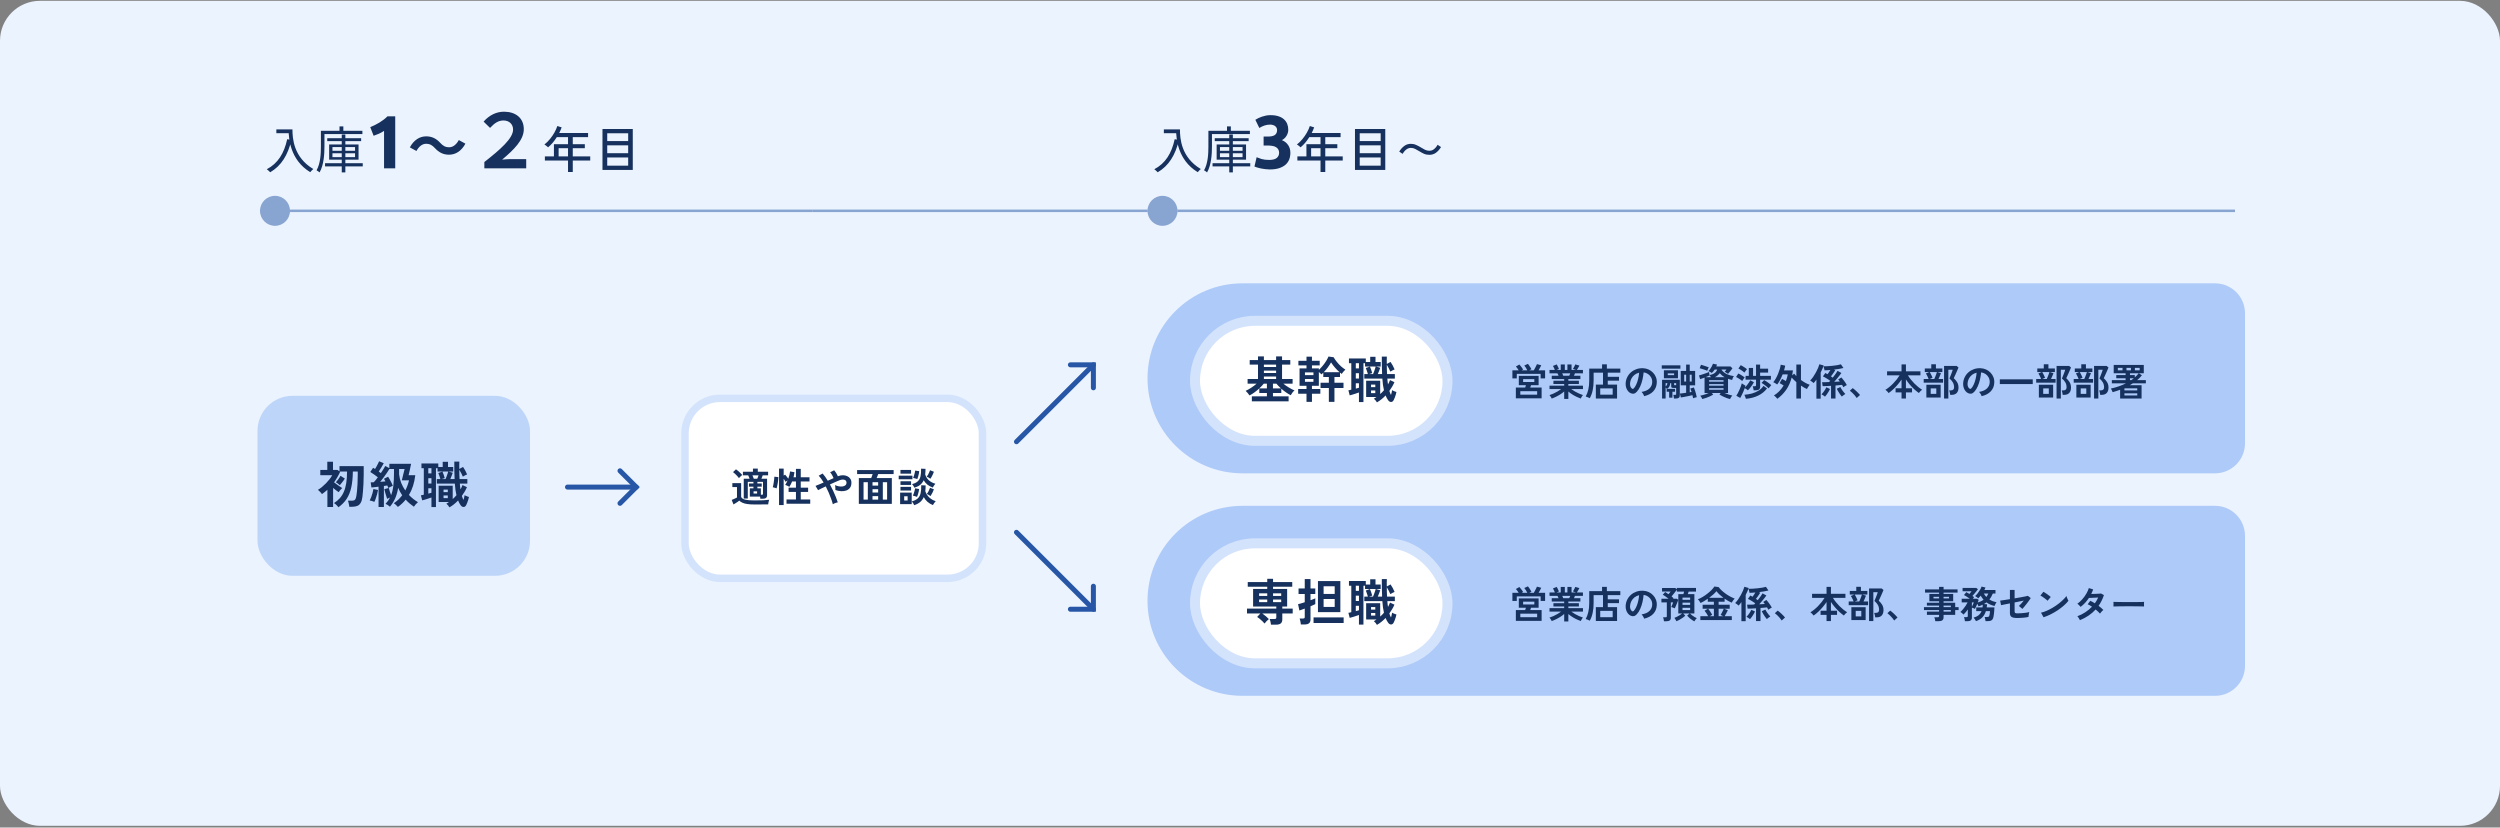 <svg width="1000" height="331" viewBox="0 0 1000 331" fill="none" xmlns="http://www.w3.org/2000/svg">
<rect x="0" y="0" width="1000" height="331" fill="#808080" stroke="none"/>
<rect y="0.33" width="1000" height="330" rx="16" fill="#EBF3FE"/>
<path d="M110.54 51.75H116.2V53.27H110.54V51.75ZM115.44 51.75H116.98C116.98 55.33 117.42 62.93 125.32 67.61C124.98 67.87 124.38 68.51 124.1 68.87C116.1 64.03 115.44 55.51 115.44 51.75ZM114.88 55.67L116.58 55.99C115.14 62.09 112.5 66.31 108.08 68.91C107.8 68.59 107.12 67.97 106.72 67.69C111.16 65.37 113.66 61.33 114.88 55.67ZM130.9 55.27H144.46V56.45H130.9V55.27ZM130.02 65.29H145.1V66.55H130.02V65.29ZM136.7 53.81H138.14V68.95H136.7V53.81ZM132.98 61.31V62.85H142.02V61.31H132.98ZM132.98 58.83V60.33H142.02V58.83H132.98ZM131.66 57.79H143.42V63.87H131.66V57.79ZM135.8 50.55H137.34V53.09H135.8V50.55ZM129.06 52.31H144.96V53.63H129.06V52.31ZM128.36 52.31H129.78V58.57C129.78 61.65 129.52 66.05 127.82 68.97C127.56 68.69 126.94 68.27 126.62 68.13C128.2 65.35 128.36 61.45 128.36 58.57V52.31ZM148.1 50.86C148.68 50.62 149.28 50.35 149.9 50.05C150.54 49.73 151.16 49.39 151.76 49.03C152.36 48.65 152.93 48.26 153.47 47.86C154.03 47.44 154.53 47 154.97 46.54H158.09V67.33H153.62V52.36C153.02 52.76 152.35 53.13 151.61 53.47C150.87 53.79 150.15 54.07 149.45 54.31L148.1 50.86ZM173.971 59.242C172.939 58.162 172.075 57.514 170.395 57.514C168.859 57.514 167.491 58.69 166.579 60.394L163.939 58.954C165.547 55.978 167.899 54.538 170.467 54.538C172.747 54.538 174.499 55.402 176.131 57.178C177.163 58.282 178.051 58.906 179.707 58.906C181.243 58.906 182.611 57.73 183.523 56.026L186.163 57.466C184.555 60.442 182.203 61.882 179.635 61.882C177.355 61.882 175.603 61.018 173.971 59.242ZM193.741 67.33V64.81C200.101 59.83 205.231 55.36 205.231 51.82C205.231 49.6 203.611 48.19 201.391 48.19C199.321 48.19 197.821 49.24 196.021 51.16L193.441 48.64C195.721 46.06 198.571 44.68 201.601 44.68C206.191 44.68 209.521 47.17 209.521 51.67C209.521 55.99 205.621 59.83 200.851 63.85C202.051 63.76 203.071 63.64 204.151 63.64H210.481V67.33H193.741ZM227.211 68.79V64.21H217.951V62.57H221.571V57.67H227.211V54.85H222.731C222.237 55.623 221.697 56.363 221.111 57.07C220.524 57.763 219.897 58.383 219.231 58.93C219.071 58.783 218.851 58.59 218.571 58.35C218.291 58.11 218.024 57.923 217.771 57.79C218.571 57.177 219.311 56.45 219.991 55.61C220.684 54.77 221.284 53.897 221.791 52.99C222.297 52.083 222.677 51.223 222.931 50.41L224.671 50.95C224.537 51.323 224.384 51.697 224.211 52.07C224.051 52.443 223.877 52.817 223.691 53.19H235.231V54.85H229.111V57.67H233.931V59.29H229.111V62.57H236.091V64.21H229.111V68.79H227.211ZM223.451 62.57H227.211V59.29H223.451V62.57ZM240.991 67.97V51.61H253.111V67.97H240.991ZM242.891 66.27H251.271V62.99H242.891V66.27ZM242.891 61.27H251.271V58.13H242.891V61.27ZM242.891 56.43H251.271V53.31H242.891V56.43Z" fill="#16315D"/>
<path d="M465.54 51.75H471.2V53.27H465.54V51.75ZM470.44 51.75H471.98C471.98 55.33 472.42 62.93 480.32 67.61C479.98 67.87 479.38 68.51 479.1 68.87C471.1 64.03 470.44 55.51 470.44 51.75ZM469.88 55.67L471.58 55.99C470.14 62.09 467.5 66.31 463.08 68.91C462.8 68.59 462.12 67.97 461.72 67.69C466.16 65.37 468.66 61.33 469.88 55.67ZM485.9 55.27H499.46V56.45H485.9V55.27ZM485.02 65.29H500.1V66.55H485.02V65.29ZM491.7 53.81H493.14V68.95H491.7V53.81ZM487.98 61.31V62.85H497.02V61.31H487.98ZM487.98 58.83V60.33H497.02V58.83H487.98ZM486.66 57.79H498.42V63.87H486.66V57.79ZM490.8 50.55H492.34V53.09H490.8V50.55ZM484.06 52.31H499.96V53.63H484.06V52.31ZM483.36 52.31H484.78V58.57C484.78 61.65 484.52 66.05 482.82 68.97C482.56 68.69 481.94 68.27 481.62 68.13C483.2 65.35 483.36 61.45 483.36 58.57V52.31ZM507.84 67.78C507.3 67.78 506.73 67.74 506.13 67.66C505.53 67.6 504.95 67.51 504.39 67.39C503.83 67.27 503.32 67.14 502.86 67C502.4 66.86 502.04 66.73 501.78 66.61L502.65 62.89C503.17 63.11 503.83 63.35 504.63 63.61C505.45 63.85 506.46 63.97 507.66 63.97C509.04 63.97 510.05 63.71 510.69 63.19C511.33 62.67 511.65 61.97 511.65 61.09C511.65 60.55 511.53 60.1 511.29 59.74C511.07 59.36 510.76 59.06 510.36 58.84C509.96 58.6 509.48 58.44 508.92 58.36C508.38 58.26 507.8 58.21 507.18 58.21H505.44V54.61H507.42C507.86 54.61 508.28 54.57 508.68 54.49C509.1 54.41 509.47 54.28 509.79 54.1C510.11 53.9 510.36 53.64 510.54 53.32C510.74 52.98 510.84 52.56 510.84 52.06C510.84 51.68 510.76 51.35 510.6 51.07C510.44 50.79 510.23 50.56 509.97 50.38C509.73 50.2 509.44 50.07 509.1 49.99C508.78 49.89 508.45 49.84 508.11 49.84C507.25 49.84 506.45 49.97 505.71 50.23C504.99 50.49 504.33 50.81 503.73 51.19L502.14 47.92C502.46 47.72 502.83 47.51 503.25 47.29C503.69 47.07 504.17 46.87 504.69 46.69C505.21 46.51 505.76 46.36 506.34 46.24C506.94 46.12 507.57 46.06 508.23 46.06C509.45 46.06 510.5 46.21 511.38 46.51C512.28 46.79 513.02 47.2 513.6 47.74C514.18 48.26 514.61 48.88 514.89 49.6C515.17 50.3 515.31 51.07 515.31 51.91C515.31 52.73 515.08 53.53 514.62 54.31C514.16 55.07 513.54 55.65 512.76 56.05C513.84 56.49 514.67 57.15 515.25 58.03C515.85 58.89 516.15 59.93 516.15 61.15C516.15 62.11 515.99 63 515.67 63.82C515.35 64.62 514.85 65.32 514.17 65.92C513.49 66.5 512.62 66.96 511.56 67.3C510.52 67.62 509.28 67.78 507.84 67.78ZM528.211 68.79V64.21H518.951V62.57H522.571V57.67H528.211V54.85H523.731C523.237 55.623 522.697 56.363 522.111 57.07C521.524 57.763 520.897 58.383 520.231 58.93C520.071 58.783 519.851 58.59 519.571 58.35C519.291 58.11 519.024 57.923 518.771 57.79C519.571 57.177 520.311 56.45 520.991 55.61C521.684 54.77 522.284 53.897 522.791 52.99C523.297 52.083 523.677 51.223 523.931 50.41L525.671 50.95C525.537 51.323 525.384 51.697 525.211 52.07C525.051 52.443 524.877 52.817 524.691 53.19H536.231V54.85H530.111V57.67H534.931V59.29H530.111V62.57H537.091V64.21H530.111V68.79H528.211ZM524.451 62.57H528.211V59.29H524.451V62.57ZM541.991 67.97V51.61H554.111V67.97H541.991ZM543.891 66.27H552.271V62.99H543.891V66.27ZM543.891 61.27H552.271V58.13H543.891V61.27ZM543.891 56.43H552.271V53.31H543.891V56.43ZM571.751 61.93C570.951 61.93 570.231 61.79 569.591 61.51C568.964 61.217 568.371 60.897 567.811 60.55C567.237 60.203 566.671 59.883 566.111 59.59C565.564 59.297 564.977 59.15 564.351 59.15C563.844 59.15 563.377 59.27 562.951 59.51C562.537 59.737 562.171 60.037 561.851 60.41C561.544 60.77 561.277 61.15 561.051 61.55L559.691 60.63C560.291 59.67 560.971 58.917 561.731 58.37C562.491 57.81 563.364 57.53 564.351 57.53C565.111 57.53 565.804 57.677 566.431 57.97C567.071 58.25 567.677 58.563 568.251 58.91C568.837 59.27 569.411 59.597 569.971 59.89C570.544 60.17 571.137 60.31 571.751 60.31C572.271 60.31 572.737 60.197 573.151 59.97C573.564 59.73 573.931 59.423 574.251 59.05C574.571 58.677 574.837 58.297 575.051 57.91L576.411 58.83C575.811 59.79 575.131 60.55 574.371 61.11C573.611 61.657 572.737 61.93 571.751 61.93Z" fill="#16315D"/>
<path d="M894 84.33L471 84.33" stroke="#2656A5" stroke-opacity="0.5"/>
<circle cx="465" cy="84.33" r="6" transform="rotate(90 465 84.33)" fill="#2656A5" fill-opacity="0.5"/>
<path d="M459 84.33L325 84.33" stroke="#2656A5" stroke-opacity="0.5"/>
<path d="M325 84.33L116 84.33" stroke="#2656A5" stroke-opacity="0.5"/>
<circle cx="110" cy="84.33" r="6" transform="rotate(90 110 84.33)" fill="#2656A5" fill-opacity="0.5"/>
<rect x="274" y="159.33" width="119" height="72" rx="14" fill="white"/>
<rect x="274" y="159.33" width="119" height="72" rx="14" stroke="#D4E3FC" stroke-width="3"/>
<path d="M304.14 199.502C304.129 199.385 304.113 199.251 304.092 199.102C304.081 198.942 304.06 198.787 304.028 198.638H299.932V195.326H301.372V194.67H299.58V193.374H301.372V192.734H299.116V199.422H297.5V191.502H299.836C299.761 191.267 299.671 191.027 299.564 190.782C299.457 190.526 299.361 190.307 299.276 190.126H297.164V188.686H301.18V187.438H303.116V188.686H307.244V190.126H305.084C305.009 190.339 304.924 190.569 304.828 190.814C304.732 191.059 304.641 191.289 304.556 191.502H306.828V198.062C306.828 198.563 306.684 198.931 306.396 199.166C306.108 199.39 305.671 199.502 305.084 199.502H304.14ZM301.788 201.79C300.657 201.79 299.703 201.731 298.924 201.614C298.156 201.507 297.516 201.337 297.004 201.102C296.492 200.878 296.065 200.595 295.724 200.254C295.532 200.403 295.297 200.574 295.02 200.766C294.743 200.947 294.46 201.129 294.172 201.31C293.884 201.491 293.628 201.646 293.404 201.774L292.668 199.966C292.849 199.902 293.073 199.811 293.34 199.694C293.617 199.577 293.889 199.454 294.156 199.326C294.423 199.198 294.636 199.091 294.796 199.006V194.83H292.94V193.246H296.46V198.766C296.663 199.278 297.196 199.641 298.06 199.854C298.935 200.067 300.177 200.174 301.788 200.174C303.153 200.174 304.327 200.153 305.308 200.11C306.289 200.057 307.084 199.987 307.692 199.902C307.639 200.019 307.58 200.195 307.516 200.43C307.452 200.665 307.399 200.905 307.356 201.15C307.313 201.395 307.287 201.598 307.276 201.758C306.977 201.758 306.588 201.758 306.108 201.758C305.628 201.769 305.116 201.774 304.572 201.774C304.039 201.785 303.527 201.79 303.036 201.79C302.545 201.79 302.129 201.79 301.788 201.79ZM304.348 197.902H304.7C304.903 197.902 305.036 197.87 305.1 197.806C305.164 197.742 305.196 197.619 305.196 197.438V192.734H302.956V193.374H304.684V194.67H302.956V195.326H304.348V197.902ZM295.58 191.246C295.409 190.99 295.185 190.713 294.908 190.414C294.631 190.115 294.343 189.827 294.044 189.55C293.745 189.262 293.468 189.027 293.212 188.846L294.396 187.726C294.663 187.897 294.951 188.115 295.26 188.382C295.569 188.649 295.868 188.926 296.156 189.214C296.455 189.491 296.705 189.753 296.908 189.998C296.801 190.073 296.657 190.19 296.476 190.35C296.305 190.499 296.135 190.659 295.964 190.83C295.804 190.99 295.676 191.129 295.58 191.246ZM301.516 191.502H302.892C302.977 191.321 303.068 191.107 303.164 190.862C303.26 190.606 303.345 190.361 303.42 190.126H300.972C301.068 190.361 301.169 190.606 301.276 190.862C301.383 191.107 301.463 191.321 301.516 191.502ZM301.42 197.406H302.844V196.542H301.42V197.406ZM311.612 202.014V187.438H313.468V190.238L314.044 189.854C314.225 190.057 314.439 190.318 314.684 190.638C314.929 190.958 315.137 191.241 315.308 191.486C315.489 190.985 315.644 190.483 315.772 189.982C315.9 189.47 315.985 189.001 316.028 188.574L317.772 188.878C317.74 189.209 317.692 189.545 317.628 189.886C317.564 190.227 317.489 190.569 317.404 190.91H318.38V187.534H320.3V190.91H323.804V192.59H320.3V195.054H323.244V196.782H320.3V199.774H324.092V201.502H314.604V199.774H318.38V196.782H315.436V195.054H318.38V192.59H316.844C316.524 193.411 316.151 194.131 315.724 194.75C315.596 194.654 315.431 194.553 315.228 194.446C315.025 194.339 314.817 194.243 314.604 194.158C314.401 194.062 314.225 193.998 314.076 193.966C314.428 193.465 314.748 192.862 315.036 192.158L314.236 192.734C314.151 192.563 314.039 192.371 313.9 192.158C313.761 191.934 313.617 191.715 313.468 191.502V202.014H311.612ZM310.636 195.358C310.519 195.305 310.359 195.246 310.156 195.182C309.964 195.118 309.767 195.059 309.564 195.006C309.372 194.953 309.217 194.915 309.1 194.894C309.175 194.659 309.249 194.361 309.324 193.998C309.399 193.625 309.463 193.23 309.516 192.814C309.58 192.398 309.633 192.003 309.676 191.63C309.719 191.246 309.74 190.926 309.74 190.67L311.356 190.846C311.345 191.209 311.313 191.619 311.26 192.078C311.207 192.526 311.143 192.969 311.068 193.406C310.993 193.843 310.913 194.238 310.828 194.59C310.753 194.942 310.689 195.198 310.636 195.358ZM333.132 201.694C332.983 201.075 332.764 200.371 332.476 199.582C332.199 198.782 331.873 197.95 331.5 197.086C331.127 196.222 330.727 195.379 330.3 194.558C329.628 194.867 329.015 195.161 328.46 195.438C327.916 195.705 327.505 195.913 327.228 196.062L326.204 194.35C326.556 194.211 327.02 194.025 327.596 193.79C328.172 193.555 328.791 193.294 329.452 193.006C329.121 192.441 328.791 191.929 328.46 191.47C328.129 191.001 327.804 190.601 327.484 190.27L329.052 189.406C329.393 189.779 329.735 190.211 330.076 190.702C330.428 191.193 330.775 191.721 331.116 192.286C331.521 192.105 331.921 191.929 332.316 191.758C332.711 191.577 333.079 191.411 333.42 191.262C333.335 191.017 333.217 190.75 333.068 190.462C332.929 190.163 332.769 189.875 332.588 189.598C332.417 189.321 332.241 189.091 332.06 188.91L333.66 188.11C333.831 188.281 334.012 188.51 334.204 188.798C334.396 189.086 334.577 189.385 334.748 189.694C334.919 189.993 335.052 190.265 335.148 190.51C335.809 190.233 336.46 190.094 337.1 190.094C337.751 190.094 338.337 190.211 338.86 190.446C339.383 190.681 339.799 191.022 340.108 191.47C340.417 191.918 340.572 192.457 340.572 193.086C340.572 193.897 340.391 194.558 340.028 195.07C339.665 195.582 339.175 195.955 338.556 196.19C337.948 196.414 337.26 196.51 336.492 196.478C335.735 196.446 334.956 196.291 334.156 196.014C334.167 195.854 334.167 195.651 334.156 195.406C334.145 195.15 334.129 194.899 334.108 194.654C334.087 194.409 334.055 194.206 334.012 194.046C334.503 194.27 335.015 194.43 335.548 194.526C336.081 194.622 336.577 194.638 337.036 194.574C337.505 194.51 337.884 194.355 338.172 194.11C338.46 193.854 338.604 193.497 338.604 193.038C338.604 192.643 338.471 192.345 338.204 192.142C337.948 191.929 337.607 191.822 337.18 191.822C336.753 191.811 336.289 191.907 335.788 192.11C335.329 192.291 334.759 192.531 334.076 192.83C333.404 193.118 332.705 193.433 331.98 193.774C332.428 194.595 332.849 195.433 333.244 196.286C333.649 197.139 334.012 197.966 334.332 198.766C334.652 199.566 334.913 200.291 335.116 200.942C334.935 200.974 334.716 201.027 334.46 201.102C334.215 201.187 333.969 201.278 333.724 201.374C333.489 201.481 333.292 201.587 333.132 201.694ZM343.532 201.55V191.214H348.492C348.577 190.979 348.673 190.723 348.78 190.446C348.887 190.158 348.977 189.886 349.052 189.63H342.844V188.03H357.452V189.63H351.276C351.201 189.865 351.105 190.126 350.988 190.414C350.871 190.702 350.759 190.969 350.652 191.214H356.732V201.55H343.532ZM345.42 199.838H347.132V192.878H345.42V199.838ZM353.132 199.838H354.844V192.878H353.132V199.838ZM349.004 199.838H351.26V198.462H349.004V199.838ZM349.004 194.238H351.26V192.878H349.004V194.238ZM349.004 197.022H351.26V195.678H349.004V197.022ZM365.676 202.078C365.591 201.854 365.457 201.593 365.276 201.294C365.095 200.995 364.908 200.75 364.716 200.558C365.751 200.281 366.545 199.886 367.1 199.374C367.655 198.851 368.033 198.163 368.236 197.31C368.439 196.446 368.524 195.374 368.492 194.094L370.252 194.174C370.252 194.59 370.241 194.99 370.22 195.374C370.209 195.758 370.177 196.121 370.124 196.462C370.412 197.411 370.919 198.233 371.644 198.926C372.369 199.619 373.249 200.137 374.284 200.478C374.103 200.649 373.9 200.894 373.676 201.214C373.452 201.534 373.281 201.806 373.164 202.03C371.532 201.39 370.311 200.329 369.5 198.846C369.159 199.625 368.679 200.281 368.06 200.814C367.441 201.337 366.647 201.758 365.676 202.078ZM365.756 195.086C365.66 194.862 365.527 194.611 365.356 194.334C365.196 194.057 365.02 193.822 364.828 193.63C365.852 193.385 366.625 193.006 367.148 192.494C367.681 191.982 368.033 191.315 368.204 190.494C368.385 189.662 368.46 188.654 368.428 187.47L370.204 187.534C370.204 187.939 370.193 188.329 370.172 188.702C370.151 189.065 370.119 189.411 370.076 189.742C370.631 191.619 371.991 192.873 374.156 193.502C373.975 193.694 373.783 193.939 373.58 194.238C373.388 194.526 373.233 194.787 373.116 195.022C372.305 194.713 371.596 194.329 370.988 193.87C370.391 193.401 369.884 192.809 369.468 192.094C369.137 192.841 368.673 193.454 368.076 193.934C367.479 194.414 366.705 194.798 365.756 195.086ZM360.044 201.646V197.038H364.684V201.646H360.044ZM359.484 191.71V190.254H364.972V191.71H359.484ZM360.188 189.47V187.966H364.428V189.47H360.188ZM360.188 196.222V194.75H364.428V196.222H360.188ZM360.188 193.966V192.494H364.428V193.966H360.188ZM366.924 191.63C366.689 191.534 366.407 191.443 366.076 191.358C365.745 191.262 365.468 191.203 365.244 191.182C365.372 190.926 365.489 190.617 365.596 190.254C365.713 189.891 365.815 189.529 365.9 189.166C365.985 188.793 366.044 188.483 366.076 188.238L367.692 188.462C367.671 188.729 367.623 189.059 367.548 189.454C367.473 189.849 367.377 190.243 367.26 190.638C367.153 191.022 367.041 191.353 366.924 191.63ZM366.812 198.75C366.577 198.654 366.295 198.558 365.964 198.462C365.644 198.355 365.372 198.286 365.148 198.254C365.287 197.998 365.415 197.689 365.532 197.326C365.66 196.963 365.767 196.601 365.852 196.238C365.948 195.875 366.017 195.571 366.06 195.326L367.66 195.614C367.639 195.881 367.58 196.211 367.484 196.606C367.399 196.99 367.297 197.374 367.18 197.758C367.063 198.142 366.94 198.473 366.812 198.75ZM372.172 191.502C372.001 191.363 371.761 191.209 371.452 191.038C371.143 190.867 370.887 190.745 370.684 190.67C370.865 190.446 371.041 190.185 371.212 189.886C371.383 189.577 371.537 189.267 371.676 188.958C371.815 188.638 371.927 188.35 372.012 188.094L373.564 188.702C373.479 188.969 373.356 189.273 373.196 189.614C373.047 189.955 372.881 190.291 372.7 190.622C372.519 190.953 372.343 191.246 372.172 191.502ZM372.204 198.43C372.033 198.291 371.793 198.137 371.484 197.966C371.175 197.785 370.919 197.657 370.716 197.582C370.983 197.251 371.233 196.851 371.468 196.382C371.703 195.913 371.884 195.491 372.012 195.118L373.564 195.726C373.425 196.131 373.228 196.59 372.972 197.102C372.727 197.603 372.471 198.046 372.204 198.43ZM361.676 200.174H363.052V198.51H361.676V200.174Z" fill="#16315D"/>
<rect x="103" y="158.33" width="109" height="72" rx="14" fill="#AECAF9" fill-opacity="0.74"/>
<path d="M135.36 202.91C135.267 202.75 135.113 202.557 134.9 202.33C134.7 202.117 134.48 201.903 134.24 201.69C134.013 201.49 133.8 201.337 133.6 201.23C134.52 200.643 135.307 199.983 135.96 199.25C136.613 198.503 137.147 197.637 137.56 196.65C137.987 195.663 138.3 194.517 138.5 193.21C138.713 191.89 138.82 190.357 138.82 188.61H135.88L136.06 188.73C135.727 189.463 135.353 190.183 134.94 190.89C134.54 191.583 134.1 192.263 133.62 192.93C133.953 193.183 134.327 193.463 134.74 193.77C135.153 194.063 135.553 194.343 135.94 194.61C136.327 194.863 136.64 195.07 136.88 195.23C136.667 195.403 136.413 195.657 136.12 195.99C135.84 196.323 135.62 196.617 135.46 196.87C135.153 196.657 134.8 196.403 134.4 196.11C134.013 195.817 133.627 195.503 133.24 195.17V202.81H130.96V195.91C130.627 196.217 130.273 196.517 129.9 196.81C129.54 197.103 129.167 197.383 128.78 197.65C128.607 197.37 128.353 197.063 128.02 196.73C127.7 196.397 127.42 196.13 127.18 195.93C127.7 195.623 128.24 195.243 128.8 194.79C129.36 194.323 129.9 193.823 130.42 193.29C130.953 192.743 131.433 192.197 131.86 191.65C132.287 191.09 132.627 190.57 132.88 190.09H128.12V187.97H130.92V184.69H133.2V187.97H135L135.8 188.55V186.45H145.48V189.95C145.48 191.243 145.447 192.463 145.38 193.61C145.327 194.743 145.26 195.75 145.18 196.63C145.1 197.51 145.027 198.223 144.96 198.77C144.84 199.797 144.607 200.597 144.26 201.17C143.913 201.743 143.46 202.143 142.9 202.37C142.34 202.597 141.667 202.71 140.88 202.71H139.72C139.693 202.483 139.653 202.217 139.6 201.91C139.547 201.603 139.48 201.303 139.4 201.01C139.333 200.703 139.26 200.457 139.18 200.27H140.74C141.113 200.27 141.413 200.223 141.64 200.13C141.88 200.037 142.067 199.857 142.2 199.59C142.333 199.31 142.447 198.917 142.54 198.41C142.62 198.037 142.7 197.443 142.78 196.63C142.873 195.817 142.947 194.837 143 193.69C143.067 192.543 143.1 191.297 143.1 189.95V188.61H141.14C141.113 191.037 140.907 193.137 140.52 194.91C140.133 196.683 139.52 198.217 138.68 199.51C137.853 200.79 136.747 201.923 135.36 202.91ZM135.92 194.09C135.747 193.903 135.493 193.683 135.16 193.43C134.84 193.177 134.573 193.003 134.36 192.91C134.68 192.563 135.013 192.143 135.36 191.65C135.72 191.143 135.993 190.697 136.18 190.31L137.94 191.43C137.807 191.657 137.613 191.943 137.36 192.29C137.107 192.623 136.847 192.957 136.58 193.29C136.327 193.623 136.107 193.89 135.92 194.09ZM151.42 202.79V194.67C150.887 194.737 150.367 194.803 149.86 194.87C149.367 194.923 148.933 194.963 148.56 194.99L148.28 192.93C148.453 192.93 148.64 192.93 148.84 192.93C149.053 192.917 149.28 192.903 149.52 192.89C149.747 192.65 150 192.363 150.28 192.03C150.56 191.683 150.847 191.31 151.14 190.91C150.7 190.563 150.207 190.197 149.66 189.81C149.113 189.41 148.6 189.07 148.12 188.79L149.24 187.11C149.48 187.243 149.74 187.403 150.02 187.59C150.22 187.283 150.42 186.943 150.62 186.57C150.833 186.183 151.033 185.803 151.22 185.43C151.407 185.057 151.547 184.75 151.64 184.51L153.5 185.29C153.207 185.823 152.88 186.397 152.52 187.01C152.16 187.61 151.82 188.143 151.5 188.61C151.647 188.717 151.787 188.823 151.92 188.93C152.067 189.037 152.207 189.143 152.34 189.25C152.727 188.69 153.073 188.157 153.38 187.65C153.687 187.143 153.927 186.723 154.1 186.39L155.74 187.25V185.53H164.44C164.4 185.703 164.333 186.01 164.24 186.45C164.16 186.877 164.067 187.343 163.96 187.85C163.853 188.357 163.747 188.817 163.64 189.23C163.547 189.643 163.48 189.923 163.44 190.07H166.12C165.747 193.177 164.9 195.817 163.58 197.99C164.127 198.563 164.7 199.09 165.3 199.57C165.913 200.05 166.54 200.483 167.18 200.87C166.887 201.11 166.58 201.41 166.26 201.77C165.953 202.143 165.72 202.45 165.56 202.69C164.947 202.263 164.36 201.817 163.8 201.35C163.253 200.883 162.747 200.383 162.28 199.85C161.373 200.97 160.333 201.943 159.16 202.77C158.973 202.57 158.727 202.317 158.42 202.01C158.113 201.703 157.807 201.463 157.5 201.29C158.18 200.85 158.8 200.363 159.36 199.83C159.92 199.283 160.427 198.71 160.88 198.11C160.56 197.643 160.267 197.163 160 196.67C159.733 196.177 159.487 195.663 159.26 195.13C159.007 196.73 158.613 198.123 158.08 199.31C157.56 200.497 156.86 201.623 155.98 202.69C155.78 202.503 155.507 202.29 155.16 202.05C154.827 201.823 154.513 201.65 154.22 201.53C154.967 200.743 155.567 199.903 156.02 199.01C155.807 199.09 155.6 199.177 155.4 199.27C155.2 199.363 155.02 199.457 154.86 199.55C154.767 199.27 154.647 198.897 154.5 198.43C154.353 197.963 154.207 197.477 154.06 196.97C153.927 196.463 153.82 196.023 153.74 195.65L155.52 195.19C155.613 195.563 155.747 196.023 155.92 196.57C156.093 197.117 156.267 197.617 156.44 198.07C156.907 196.883 157.213 195.557 157.36 194.09C157.52 192.623 157.6 190.937 157.6 189.03V187.59H155.76C155.467 188.083 155.113 188.63 154.7 189.23C154.287 189.83 153.853 190.437 153.4 191.05C152.947 191.65 152.507 192.21 152.08 192.73C152.453 192.703 152.813 192.677 153.16 192.65C153.52 192.61 153.86 192.577 154.18 192.55C153.967 192.15 153.773 191.803 153.6 191.51L155.24 190.69C155.467 191.023 155.7 191.41 155.94 191.85C156.18 192.277 156.407 192.71 156.62 193.15C156.833 193.577 157 193.963 157.12 194.31C156.867 194.403 156.56 194.543 156.2 194.73C155.853 194.903 155.56 195.063 155.32 195.21C155.267 195.063 155.207 194.903 155.14 194.73C155.073 194.557 155 194.377 154.92 194.19C154.72 194.217 154.5 194.25 154.26 194.29C154.033 194.317 153.8 194.35 153.56 194.39V202.79H151.42ZM162.12 196.19C162.467 195.523 162.76 194.85 163 194.17C163.253 193.49 163.453 192.81 163.6 192.13H160.72C160.773 191.957 160.847 191.67 160.94 191.27C161.047 190.857 161.153 190.41 161.26 189.93C161.38 189.45 161.493 188.997 161.6 188.57C161.707 188.143 161.787 187.817 161.84 187.59H159.64V189.71C159.773 190.923 160.053 192.077 160.48 193.17C160.92 194.25 161.467 195.257 162.12 196.19ZM149.74 200.75C149.487 200.643 149.173 200.53 148.8 200.41C148.44 200.29 148.133 200.217 147.88 200.19C148.08 199.83 148.28 199.383 148.48 198.85C148.68 198.317 148.86 197.763 149.02 197.19C149.18 196.617 149.293 196.09 149.36 195.61L151.2 195.99C151.133 196.47 151.02 197.01 150.86 197.61C150.7 198.21 150.52 198.79 150.32 199.35C150.133 199.91 149.94 200.377 149.74 200.75ZM179.78 202.95C179.647 202.723 179.46 202.457 179.22 202.15C178.98 201.857 178.753 201.63 178.54 201.47C178.727 201.363 178.907 201.257 179.08 201.15C179.253 201.03 179.427 200.91 179.6 200.79H175.46V194.29H181.08V199.63C181.347 199.39 181.607 199.143 181.86 198.89C182.113 198.623 182.353 198.357 182.58 198.09C182.42 197.423 182.287 196.71 182.18 195.95C182.087 195.177 182.007 194.343 181.94 193.45H174.72V191.63H176.16C176.067 191.297 175.94 190.897 175.78 190.43C175.62 189.95 175.467 189.543 175.32 189.21L176.98 188.63C177.14 188.963 177.307 189.39 177.48 189.91C177.653 190.43 177.787 190.877 177.88 191.25L176.62 191.63H178.22C178.34 191.35 178.473 191.017 178.62 190.63C178.767 190.243 178.9 189.863 179.02 189.49C179.14 189.117 179.227 188.823 179.28 188.61H175.02V187.29H174.38V202.83H172.58V198.99C172.22 199.11 171.813 199.25 171.36 199.41C170.92 199.557 170.48 199.697 170.04 199.83C169.6 199.963 169.213 200.07 168.88 200.15L168.36 198.13C168.507 198.103 168.68 198.07 168.88 198.03C169.093 197.977 169.307 197.923 169.52 197.87V187.29H168.58V185.39H175.32V186.81H177.08V184.71H179.2V186.81H181.28V188.61H179.36L181.1 189.11C180.993 189.43 180.847 189.83 180.66 190.31C180.487 190.79 180.307 191.23 180.12 191.63H181.84C181.787 190.603 181.753 189.517 181.74 188.37C181.727 187.21 181.72 185.963 181.72 184.63H183.74C183.727 185.097 183.713 185.583 183.7 186.09C183.7 186.583 183.707 187.083 183.72 187.59L185.22 186.77C185.513 187.183 185.807 187.663 186.1 188.21C186.393 188.757 186.64 189.277 186.84 189.77C186.627 189.837 186.347 189.963 186 190.15C185.653 190.337 185.367 190.503 185.14 190.65C184.98 190.25 184.767 189.797 184.5 189.29C184.247 188.77 183.987 188.303 183.72 187.89C183.72 188.503 183.727 189.123 183.74 189.75C183.767 190.377 183.793 191.003 183.82 191.63H186.94V193.45H183.94C183.967 193.863 184 194.263 184.04 194.65C184.093 195.023 184.147 195.397 184.2 195.77C184.36 195.477 184.507 195.19 184.64 194.91C184.787 194.617 184.907 194.323 185 194.03L186.78 194.87C186.513 195.483 186.207 196.083 185.86 196.67C185.513 197.257 185.14 197.823 184.74 198.37C184.847 198.69 184.947 198.983 185.04 199.25C185.147 199.517 185.267 199.763 185.4 199.99C185.507 199.683 185.593 199.363 185.66 199.03C185.727 198.697 185.787 198.377 185.84 198.07C186 198.163 186.193 198.263 186.42 198.37C186.647 198.463 186.867 198.55 187.08 198.63C187.307 198.71 187.473 198.763 187.58 198.79C187.513 199.123 187.42 199.497 187.3 199.91C187.18 200.31 187.047 200.697 186.9 201.07C186.767 201.443 186.627 201.763 186.48 202.03C186.2 202.563 185.833 202.817 185.38 202.79C184.94 202.777 184.547 202.517 184.2 202.01C184.027 201.73 183.853 201.443 183.68 201.15C183.52 200.843 183.373 200.523 183.24 200.19C182.147 201.337 180.993 202.257 179.78 202.95ZM171.32 193.41H172.58V191.27H171.32V193.41ZM171.32 189.35H172.58V187.29H171.32V189.35ZM171.32 197.45C171.547 197.383 171.767 197.323 171.98 197.27C172.193 197.217 172.393 197.163 172.58 197.11V195.31H171.32V197.45ZM177.42 199.25H179.12V198.19H177.42V199.25ZM177.42 196.85H179.12V195.83H177.42V196.85Z" fill="#16315D"/>
<path d="M227 194.83H254.5" stroke="#2656A5" stroke-width="2" stroke-linecap="round"/>
<path d="M248 188.33L254.5 194.83L248 201.33" stroke="#2656A5" stroke-width="2" stroke-linecap="round"/>
<path d="M406.596 176.688L437.356 145.929" stroke="#2656A5" stroke-width="2" stroke-linecap="round"/>
<path d="M428.163 145.929H437.356V155.121" stroke="#2656A5" stroke-width="2" stroke-linecap="round"/>
<path d="M406.596 212.928L437.356 243.687" stroke="#2656A5" stroke-width="2" stroke-linecap="round"/>
<path d="M428.163 243.688H437.356V234.495" stroke="#2656A5" stroke-width="2" stroke-linecap="round"/>
<path d="M898 177.33C898 183.958 892.627 189.33 886 189.33L497 189.33C476.013 189.33 459 172.317 459 151.33C459 130.343 476.013 113.33 497 113.33L886 113.33C892.627 113.33 898 118.703 898 125.33L898 177.33Z" fill="#AECAF9"/>
<path d="M606.34 159.335V155.015H610.075C610.125 154.875 610.175 154.725 610.225 154.565C610.275 154.395 610.32 154.235 610.36 154.085H607.525V150.35H615.445V154.085H612.415C612.365 154.235 612.31 154.395 612.25 154.565C612.2 154.725 612.15 154.875 612.1 155.015H616.645V159.335H606.34ZM604.96 151.37V148.13H607.48C607.32 147.85 607.135 147.57 606.925 147.29C606.715 147.01 606.525 146.78 606.355 146.6L607.75 145.805C607.92 145.985 608.1 146.2 608.29 146.45C608.49 146.69 608.675 146.93 608.845 147.17C609.015 147.41 609.145 147.62 609.235 147.8L608.65 148.13H610.93C610.78 147.81 610.595 147.47 610.375 147.11C610.155 146.75 609.935 146.45 609.715 146.21L611.17 145.535C611.31 145.695 611.475 145.915 611.665 146.195C611.855 146.465 612.035 146.74 612.205 147.02C612.375 147.29 612.5 147.515 612.58 147.695L611.71 148.13H613.525C613.675 147.87 613.83 147.585 613.99 147.275C614.16 146.965 614.315 146.665 614.455 146.375C614.605 146.085 614.715 145.845 614.785 145.655L616.495 146.105C616.365 146.385 616.205 146.71 616.015 147.08C615.825 147.44 615.63 147.79 615.43 148.13H618.04V151.37H616.255V149.555H606.715V151.37H604.96ZM608.125 157.88H614.86V156.47H608.125V157.88ZM609.25 152.795H613.735V151.655H609.25V152.795ZM625.675 159.575V156.59C625.225 156.99 624.715 157.37 624.145 157.73C623.585 158.09 623.005 158.415 622.405 158.705C621.815 158.995 621.24 159.235 620.68 159.425C620.63 159.305 620.555 159.155 620.455 158.975C620.355 158.805 620.245 158.63 620.125 158.45C620.005 158.28 619.89 158.145 619.78 158.045C620.27 157.895 620.795 157.695 621.355 157.445C621.915 157.185 622.465 156.9 623.005 156.59C623.555 156.27 624.045 155.95 624.475 155.63H619.81V154.265H625.675V153.59H621.37V152.285H625.675V151.625H620.695V150.29H623.425C623.355 150.12 623.285 149.955 623.215 149.795C623.145 149.625 623.07 149.475 622.99 149.345H619.81V147.98H621.94C621.84 147.72 621.72 147.435 621.58 147.125C621.45 146.815 621.315 146.565 621.175 146.375L622.69 145.76C622.79 145.91 622.895 146.105 623.005 146.345C623.125 146.575 623.235 146.805 623.335 147.035C623.435 147.255 623.515 147.44 623.575 147.59L622.63 147.98H624.295V145.775H625.93V147.98H626.965V145.775H628.615V147.98H630.385L629.17 147.56C629.27 147.42 629.38 147.24 629.5 147.02C629.63 146.79 629.75 146.56 629.86 146.33C629.98 146.09 630.065 145.9 630.115 145.76L631.765 146.24C631.675 146.41 631.565 146.61 631.435 146.84C631.305 147.07 631.175 147.29 631.045 147.5C630.925 147.7 630.825 147.86 630.745 147.98H633.175V149.345H629.98C629.85 149.685 629.72 150 629.59 150.29H632.155V151.625H627.34V152.285H631.555V153.59H627.34V154.265H633.19V155.63H628.51C628.94 155.95 629.425 156.27 629.965 156.59C630.505 156.9 631.055 157.18 631.615 157.43C632.175 157.68 632.7 157.88 633.19 158.03C633.09 158.13 632.98 158.265 632.86 158.435C632.74 158.615 632.63 158.795 632.53 158.975C632.43 159.155 632.355 159.305 632.305 159.425C631.755 159.235 631.185 158.995 630.595 158.705C630.005 158.425 629.43 158.105 628.87 157.745C628.31 157.385 627.8 157.005 627.34 156.605V159.575H625.675ZM625.3 150.29H627.685C627.755 150.15 627.825 150 627.895 149.84C627.965 149.67 628.035 149.505 628.105 149.345H624.895C624.975 149.505 625.05 149.67 625.12 149.84C625.19 150.01 625.25 150.16 625.3 150.29ZM638.335 159.41V153.845H641.2V149.06H637.45V152.18C637.45 153.67 637.32 155 637.06 156.17C636.81 157.34 636.425 158.375 635.905 159.275C635.705 159.165 635.445 159.04 635.125 158.9C634.805 158.77 634.525 158.675 634.285 158.615C634.755 157.745 635.105 156.795 635.335 155.765C635.575 154.735 635.695 153.535 635.695 152.165V147.44H640.825V145.745H642.745V147.44H648.13V149.06H643.105V150.725H647.605V152.255H643.105V153.845H646.825V159.41H638.335ZM640.09 157.88H645.07V155.36H640.09V157.88ZM657.655 158.465C657.615 158.305 657.54 158.115 657.43 157.895C657.32 157.675 657.19 157.465 657.04 157.265C656.9 157.055 656.76 156.885 656.62 156.755C657.99 156.545 659.03 156.1 659.74 155.42C660.46 154.73 660.84 153.92 660.88 152.99C660.92 152.25 660.785 151.59 660.475 151.01C660.165 150.43 659.74 149.96 659.2 149.6C658.67 149.24 658.085 149.025 657.445 148.955C657.365 149.885 657.215 150.835 656.995 151.805C656.775 152.775 656.475 153.685 656.095 154.535C655.725 155.385 655.27 156.105 654.73 156.695C654.32 157.135 653.92 157.39 653.53 157.46C653.15 157.53 652.745 157.475 652.315 157.295C651.895 157.115 651.525 156.83 651.205 156.44C650.885 156.05 650.64 155.59 650.47 155.06C650.3 154.52 650.23 153.945 650.26 153.335C650.31 152.425 650.525 151.595 650.905 150.845C651.285 150.085 651.795 149.43 652.435 148.88C653.075 148.33 653.81 147.915 654.64 147.635C655.47 147.355 656.355 147.24 657.295 147.29C658.055 147.33 658.77 147.5 659.44 147.8C660.11 148.1 660.695 148.515 661.195 149.045C661.705 149.565 662.095 150.17 662.365 150.86C662.645 151.55 662.76 152.305 662.71 153.125C662.64 154.495 662.16 155.645 661.27 156.575C660.38 157.495 659.175 158.125 657.655 158.465ZM652.78 155.435C652.89 155.515 653.005 155.555 653.125 155.555C653.245 155.555 653.365 155.495 653.485 155.375C653.845 155.015 654.175 154.505 654.475 153.845C654.785 153.185 655.04 152.44 655.24 151.61C655.45 150.78 655.585 149.935 655.645 149.075C654.955 149.235 654.34 149.525 653.8 149.945C653.27 150.365 652.85 150.875 652.54 151.475C652.23 152.065 652.055 152.715 652.015 153.425C651.995 153.895 652.055 154.305 652.195 154.655C652.345 154.995 652.54 155.255 652.78 155.435ZM677.23 159.305C677.2 159.125 677.16 158.925 677.11 158.705C677.07 158.495 677.02 158.28 676.96 158.06C676.63 158.14 676.255 158.23 675.835 158.33C675.425 158.42 675.005 158.505 674.575 158.585C674.145 158.675 673.735 158.755 673.345 158.825C672.955 158.895 672.62 158.95 672.34 158.99L671.95 157.43C672.21 157.41 672.565 157.37 673.015 157.31C673.475 157.25 673.955 157.185 674.455 157.115V154.13H672.295V148.385H674.455V145.85H675.895V148.385H678.055V154.13H675.895V156.905C676.025 156.885 676.15 156.865 676.27 156.845C676.4 156.825 676.52 156.805 676.63 156.785C676.55 156.525 676.465 156.28 676.375 156.05C676.295 155.81 676.215 155.595 676.135 155.405L677.56 154.985C677.71 155.335 677.86 155.745 678.01 156.215C678.16 156.675 678.295 157.14 678.415 157.61C678.545 158.08 678.64 158.505 678.7 158.885C678.5 158.915 678.255 158.97 677.965 159.05C677.675 159.14 677.43 159.225 677.23 159.305ZM667.66 159.08V156.695H666.67V155.555H666.775C666.705 155.475 666.62 155.385 666.52 155.285C666.43 155.185 666.34 155.09 666.25 155V159.41H664.825V151.925H671.92V158.15C671.92 158.59 671.795 158.91 671.545 159.11C671.295 159.31 670.915 159.41 670.405 159.41H669.58C669.57 159.22 669.54 158.975 669.49 158.675C669.45 158.385 669.395 158.14 669.325 157.94H670.03C670.2 157.94 670.315 157.925 670.375 157.895C670.435 157.855 670.465 157.755 670.465 157.595V155.165H669.475C669.105 155.165 668.845 155.125 668.695 155.045C668.555 154.955 668.485 154.785 668.485 154.535V153.245H668.11C668.07 153.765 667.945 154.22 667.735 154.61C667.525 154.99 667.205 155.305 666.775 155.555H670.03V156.695H668.965V159.08H667.66ZM665.56 151.295V148.115H671.185V151.295H665.56ZM664.705 147.47V146.12H672.16V147.47H664.705ZM673.675 152.615H674.455V149.9H673.675V152.615ZM675.895 152.615H676.675V149.9H675.895V152.615ZM667.105 150.05H669.64V149.36H667.105V150.05ZM669.985 154.085H670.465V153.245H669.64V153.83C669.64 153.93 669.66 154 669.7 154.04C669.74 154.07 669.835 154.085 669.985 154.085ZM666.25 154.58C666.51 154.37 666.685 154.17 666.775 153.98C666.875 153.79 666.935 153.545 666.955 153.245H666.25V154.58ZM692.005 159.635C691.605 159.545 691.145 159.4 690.625 159.2C690.115 159.01 689.605 158.79 689.095 158.54C688.585 158.3 688.145 158.06 687.775 157.82L688.285 157.19H684.76L685.285 157.85C684.935 158.07 684.51 158.295 684.01 158.525C683.51 158.755 682.99 158.965 682.45 159.155C681.91 159.355 681.405 159.51 680.935 159.62C680.865 159.43 680.745 159.2 680.575 158.93C680.415 158.66 680.255 158.44 680.095 158.27C680.375 158.22 680.71 158.145 681.1 158.045C681.5 157.935 681.91 157.805 682.33 157.655C682.76 157.505 683.155 157.35 683.515 157.19H681.82V151.04C681.14 151.31 680.55 151.52 680.05 151.67L679.6 150.17C679.84 150.11 680.135 150.025 680.485 149.915C680.845 149.805 681.215 149.685 681.595 149.555C681.985 149.425 682.355 149.295 682.705 149.165C683.065 149.035 683.365 148.91 683.605 148.79L683.815 150.035C685.475 149.725 686.5 148.98 686.89 147.8H685.885C685.725 148.05 685.545 148.295 685.345 148.535C685.155 148.765 684.95 148.98 684.73 149.18C684.55 149.06 684.33 148.925 684.07 148.775C683.81 148.625 683.565 148.515 683.335 148.445C683.585 148.225 683.83 147.945 684.07 147.605C684.32 147.265 684.54 146.91 684.73 146.54C684.93 146.16 685.085 145.81 685.195 145.49L686.8 145.82C686.76 145.95 686.715 146.08 686.665 146.21C686.615 146.33 686.565 146.455 686.515 146.585H692.2L692.98 147.32C692.85 147.51 692.67 147.75 692.44 148.04C692.22 148.33 691.995 148.615 691.765 148.895C691.535 149.165 691.345 149.38 691.195 149.54C691.125 149.48 691.005 149.395 690.835 149.285C690.675 149.175 690.505 149.065 690.325 148.955C690.145 148.845 689.995 148.765 689.875 148.715C690.015 148.555 690.14 148.405 690.25 148.265C690.36 148.115 690.47 147.96 690.58 147.8H688.66L688.615 147.935C689.175 148.685 689.875 149.255 690.715 149.645C691.555 150.035 692.5 150.305 693.55 150.455C693.46 150.565 693.365 150.715 693.265 150.905C693.175 151.095 693.09 151.29 693.01 151.49C692.94 151.68 692.89 151.845 692.86 151.985C692.57 151.915 692.285 151.845 692.005 151.775C691.735 151.695 691.47 151.61 691.21 151.52V157.19H689.785C690.285 157.41 690.825 157.62 691.405 157.82C691.985 158.01 692.495 158.145 692.935 158.225C692.775 158.385 692.6 158.605 692.41 158.885C692.23 159.165 692.095 159.415 692.005 159.635ZM682.9 148.31C682.73 148.23 682.51 148.14 682.24 148.04C681.97 147.94 681.685 147.845 681.385 147.755C681.085 147.655 680.8 147.565 680.53 147.485C680.26 147.405 680.04 147.345 679.87 147.305L680.395 145.91C680.595 145.96 680.835 146.03 681.115 146.12C681.405 146.2 681.7 146.295 682 146.405C682.31 146.505 682.6 146.605 682.87 146.705C683.14 146.795 683.355 146.875 683.515 146.945C683.445 147.045 683.365 147.185 683.275 147.365C683.195 147.545 683.12 147.725 683.05 147.905C682.98 148.075 682.93 148.21 682.9 148.31ZM683.635 155.9H689.41V155.285H683.635V155.9ZM683.635 154.28H689.41V153.665H683.635V154.28ZM683.635 152.66H689.41V152.09H683.635V152.66ZM685.93 150.89H689.845C689.475 150.68 689.13 150.445 688.81 150.185C688.49 149.915 688.185 149.61 687.895 149.27C687.395 149.95 686.74 150.49 685.93 150.89ZM682.195 150.89H684.37C684.29 150.75 684.2 150.605 684.1 150.455C684.01 150.305 683.915 150.18 683.815 150.08L683.83 150.155C683.61 150.275 683.355 150.4 683.065 150.53C682.785 150.65 682.495 150.77 682.195 150.89ZM701.44 156.125C701.43 155.975 701.405 155.795 701.365 155.585C701.325 155.375 701.28 155.175 701.23 154.985C701.18 154.785 701.13 154.625 701.08 154.505H701.86C702.06 154.505 702.2 154.475 702.28 154.415C702.37 154.355 702.415 154.23 702.415 154.04V151.865H698.23V150.335H699.52V147.17H701.215V150.335H702.415V145.835H704.05V147.47H707.245V149.03H704.05V150.335H708.37V151.865H704.05V154.67C704.05 155.18 703.905 155.55 703.615 155.78C703.325 156.01 702.885 156.125 702.295 156.125H701.44ZM696.1 159.185L694.525 158.3C694.735 157.99 694.95 157.625 695.17 157.205C695.39 156.775 695.6 156.33 695.8 155.87C696.01 155.4 696.195 154.945 696.355 154.505C696.515 154.065 696.64 153.67 696.73 153.32C696.92 153.47 697.16 153.64 697.45 153.83C697.74 154.01 697.985 154.155 698.185 154.265C698.125 154.525 698.05 154.775 697.96 155.015C698.21 154.765 698.47 154.475 698.74 154.145C699.01 153.805 699.265 153.46 699.505 153.11C699.755 152.75 699.955 152.425 700.105 152.135L701.575 152.885C701.385 153.225 701.155 153.6 700.885 154.01C700.615 154.41 700.33 154.8 700.03 155.18C699.73 155.55 699.44 155.865 699.16 156.125C699.01 155.995 698.815 155.845 698.575 155.675C698.345 155.495 698.115 155.355 697.885 155.255C697.735 155.695 697.555 156.16 697.345 156.65C697.135 157.13 696.92 157.59 696.7 158.03C696.49 158.47 696.29 158.855 696.1 159.185ZM698.365 159.53C698.335 159.4 698.28 159.23 698.2 159.02C698.13 158.82 698.055 158.615 697.975 158.405C697.895 158.205 697.815 158.04 697.735 157.91C698.785 157.83 699.795 157.66 700.765 157.4C701.735 157.13 702.62 156.75 703.42 156.26C704.22 155.76 704.885 155.12 705.415 154.34L706.81 155.375C705.89 156.585 704.72 157.535 703.3 158.225C701.89 158.915 700.245 159.35 698.365 159.53ZM707.455 155.345C707.235 155.125 706.955 154.875 706.615 154.595C706.285 154.315 705.94 154.045 705.58 153.785C705.23 153.525 704.91 153.315 704.62 153.155L705.67 152.045C705.97 152.195 706.295 152.39 706.645 152.63C707.005 152.87 707.35 153.115 707.68 153.365C708.02 153.615 708.3 153.845 708.52 154.055C708.35 154.225 708.16 154.44 707.95 154.7C707.75 154.95 707.585 155.165 707.455 155.345ZM696.895 152.405C696.725 152.245 696.495 152.065 696.205 151.865C695.915 151.655 695.61 151.455 695.29 151.265C694.98 151.065 694.695 150.91 694.435 150.8L695.32 149.39C695.58 149.51 695.865 149.66 696.175 149.84C696.485 150.02 696.79 150.21 697.09 150.41C697.39 150.6 697.65 150.785 697.87 150.965C697.79 151.055 697.685 151.195 697.555 151.385C697.425 151.575 697.295 151.765 697.165 151.955C697.045 152.145 696.955 152.295 696.895 152.405ZM697.765 149.045C697.595 148.875 697.37 148.685 697.09 148.475C696.81 148.265 696.515 148.065 696.205 147.875C695.905 147.675 695.625 147.515 695.365 147.395L696.295 146.06C696.525 146.17 696.795 146.32 697.105 146.51C697.425 146.7 697.74 146.9 698.05 147.11C698.36 147.31 698.61 147.495 698.8 147.665C698.72 147.755 698.61 147.89 698.47 148.07C698.33 148.24 698.195 148.415 698.065 148.595C697.935 148.775 697.835 148.925 697.765 149.045ZM710.92 159.53C710.76 159.29 710.56 159.045 710.32 158.795C710.08 158.545 709.835 158.34 709.585 158.18C710.385 157.69 711.11 157.105 711.76 156.425C712.41 155.735 712.975 154.99 713.455 154.19C713.175 154.01 712.885 153.835 712.585 153.665C712.295 153.485 712.05 153.345 711.85 153.245L712.825 151.565C713.045 151.665 713.29 151.795 713.56 151.955C713.84 152.105 714.105 152.26 714.355 152.42C714.525 151.98 714.675 151.54 714.805 151.1C714.935 150.65 715.035 150.205 715.105 149.765H713.05C712.74 150.565 712.395 151.32 712.015 152.03C711.635 152.74 711.25 153.33 710.86 153.8C710.68 153.64 710.435 153.47 710.125 153.29C709.815 153.11 709.545 152.97 709.315 152.87C709.665 152.47 710.005 151.975 710.335 151.385C710.675 150.785 710.98 150.15 711.25 149.48C711.53 148.81 711.76 148.16 711.94 147.53C712.12 146.89 712.235 146.34 712.285 145.88L714.085 146.255C713.985 146.855 713.825 147.49 713.605 148.16H717.175C717.105 148.84 717 149.505 716.86 150.155L717.655 149.45C717.785 149.62 717.925 149.785 718.075 149.945C718.225 150.105 718.38 150.27 718.54 150.44V145.82H720.385V152C720.975 152.43 721.575 152.815 722.185 153.155C722.795 153.485 723.36 153.735 723.88 153.905C723.78 154.025 723.655 154.195 723.505 154.415C723.355 154.625 723.21 154.845 723.07 155.075C722.94 155.295 722.845 155.475 722.785 155.615C722.415 155.455 722.025 155.26 721.615 155.03C721.215 154.79 720.805 154.53 720.385 154.25V159.425H718.54V152.855C718.19 152.555 717.855 152.25 717.535 151.94C717.215 151.63 716.925 151.32 716.665 151.01C716.195 152.85 715.47 154.48 714.49 155.9C713.51 157.31 712.32 158.52 710.92 159.53ZM732.415 159.425V154.325C731.745 154.365 731.11 154.4 730.51 154.43C729.92 154.45 729.435 154.46 729.055 154.46L728.845 152.87C729.255 152.88 729.695 152.88 730.165 152.87C730.645 152.85 731.14 152.83 731.65 152.81C731.71 152.74 731.775 152.665 731.845 152.585C731.925 152.505 732.005 152.415 732.085 152.315C731.785 152.095 731.455 151.87 731.095 151.64C730.735 151.41 730.385 151.2 730.045 151.01C729.705 150.81 729.41 150.655 729.16 150.545L730.15 149.195C730.28 149.265 730.415 149.345 730.555 149.435C730.705 149.515 730.86 149.6 731.02 149.69C731.19 149.45 731.38 149.18 731.59 148.88C731.8 148.57 731.99 148.275 732.16 147.995C731.73 148.025 731.315 148.055 730.915 148.085C730.525 148.105 730.155 148.12 729.805 148.13C729.775 147.9 729.72 147.63 729.64 147.32C729.56 147.01 729.47 146.745 729.37 146.525C729.85 146.525 730.41 146.51 731.05 146.48C731.7 146.44 732.365 146.385 733.045 146.315C733.725 146.245 734.36 146.16 734.95 146.06C735.54 145.96 736.015 145.85 736.375 145.73L737.38 147.2C736.89 147.33 736.31 147.45 735.64 147.56C734.98 147.67 734.29 147.765 733.57 147.845L734.11 148.085C733.96 148.335 733.78 148.61 733.57 148.91C733.37 149.21 733.165 149.505 732.955 149.795C732.745 150.075 732.55 150.325 732.37 150.545C732.51 150.635 732.64 150.725 732.76 150.815C732.88 150.905 732.995 150.99 733.105 151.07C733.495 150.57 733.87 150.07 734.23 149.57C734.59 149.06 734.855 148.65 735.025 148.34L736.555 149.195C736.355 149.495 736.09 149.855 735.76 150.275C735.43 150.685 735.08 151.11 734.71 151.55C734.35 151.98 734.01 152.37 733.69 152.72C734.11 152.7 734.51 152.68 734.89 152.66C735.27 152.63 735.615 152.605 735.925 152.585C735.815 152.435 735.705 152.29 735.595 152.15C735.485 152.01 735.38 151.885 735.28 151.775L736.555 150.98C736.825 151.27 737.095 151.6 737.365 151.97C737.645 152.33 737.905 152.69 738.145 153.05C738.385 153.41 738.58 153.735 738.73 154.025C738.53 154.125 738.285 154.26 737.995 154.43C737.715 154.6 737.495 154.755 737.335 154.895C737.265 154.755 737.185 154.605 737.095 154.445C737.015 154.285 736.925 154.12 736.825 153.95C736.485 153.99 736.085 154.03 735.625 154.07C735.175 154.11 734.7 154.15 734.2 154.19V159.425H732.415ZM726.565 159.47V151.82C726.195 152.37 725.83 152.84 725.47 153.23C725.28 153.06 725.055 152.88 724.795 152.69C724.545 152.49 724.305 152.325 724.075 152.195C724.495 151.775 724.9 151.285 725.29 150.725C725.68 150.155 726.04 149.565 726.37 148.955C726.71 148.335 727 147.74 727.24 147.17C727.48 146.6 727.65 146.11 727.75 145.7L729.475 146.195C729.185 147.065 728.785 147.995 728.275 148.985V159.47H726.565ZM736.72 158.63C736.49 158.37 736.245 158.05 735.985 157.67C735.725 157.29 735.48 156.905 735.25 156.515C735.02 156.115 734.835 155.775 734.695 155.495L736.135 154.82C736.275 155.11 736.46 155.435 736.69 155.795C736.92 156.145 737.165 156.48 737.425 156.8C737.685 157.12 737.92 157.385 738.13 157.595C737.88 157.735 737.635 157.9 737.395 158.09C737.155 158.27 736.93 158.45 736.72 158.63ZM730 158.66C729.78 158.47 729.54 158.29 729.28 158.12C729.03 157.95 728.8 157.82 728.59 157.73C728.81 157.52 729.04 157.26 729.28 156.95C729.53 156.64 729.765 156.31 729.985 155.96C730.215 155.6 730.405 155.255 730.555 154.925L732.01 155.6C731.85 155.94 731.655 156.3 731.425 156.68C731.205 157.06 730.97 157.425 730.72 157.775C730.47 158.115 730.23 158.41 730 158.66ZM742.675 159.2C742.485 158.88 742.23 158.535 741.91 158.165C741.6 157.795 741.27 157.445 740.92 157.115C740.58 156.775 740.255 156.495 739.945 156.275L741.085 155.24C741.315 155.39 741.565 155.585 741.835 155.825C742.105 156.055 742.38 156.305 742.66 156.575C742.94 156.835 743.195 157.09 743.425 157.34C743.665 157.59 743.86 157.81 744.01 158L742.675 159.2ZM760.615 159.425V156.95H758.23V155.3H760.615V151.805C760.175 152.475 759.67 153.145 759.1 153.815C758.53 154.485 757.935 155.115 757.315 155.705C756.695 156.285 756.075 156.79 755.455 157.22C755.305 157.01 755.105 156.775 754.855 156.515C754.605 156.255 754.375 156.055 754.165 155.915C754.665 155.625 755.175 155.265 755.695 154.835C756.225 154.405 756.745 153.93 757.255 153.41C757.765 152.88 758.24 152.34 758.68 151.79C759.12 151.23 759.505 150.68 759.835 150.14H754.825V148.52H760.615V145.76H762.37V148.52H768.175V150.14H763.165C763.495 150.69 763.885 151.245 764.335 151.805C764.785 152.365 765.265 152.905 765.775 153.425C766.285 153.935 766.8 154.4 767.32 154.82C767.85 155.24 768.36 155.595 768.85 155.885C768.64 156.025 768.41 156.225 768.16 156.485C767.91 156.745 767.705 156.985 767.545 157.205C766.915 156.755 766.285 156.24 765.655 155.66C765.035 155.08 764.445 154.46 763.885 153.8C763.325 153.13 762.82 152.455 762.37 151.775V155.3H764.815V156.95H762.37V159.425H760.615ZM777.625 159.425V146.375H782.65L783.4 146.99C783.31 147.23 783.175 147.555 782.995 147.965C782.825 148.365 782.64 148.79 782.44 149.24C782.24 149.68 782.055 150.09 781.885 150.47C781.715 150.84 781.585 151.11 781.495 151.28C782.005 151.72 782.45 152.245 782.83 152.855C783.21 153.455 783.4 154.185 783.4 155.045C783.4 155.965 783.165 156.68 782.695 157.19C782.225 157.69 781.555 157.94 780.685 157.94H780.07C780.06 157.77 780.035 157.575 779.995 157.355C779.955 157.125 779.905 156.905 779.845 156.695C779.795 156.475 779.74 156.295 779.68 156.155H780.325C781.195 156.155 781.63 155.75 781.63 154.94C781.63 154.21 781.475 153.565 781.165 153.005C780.855 152.445 780.39 151.905 779.77 151.385C779.83 151.245 779.925 151.015 780.055 150.695C780.185 150.375 780.325 150.03 780.475 149.66C780.625 149.28 780.755 148.93 780.865 148.61C780.985 148.28 781.06 148.04 781.09 147.89H779.335V159.425H777.625ZM769.48 153.08V151.595H771.445C771.365 151.365 771.26 151.11 771.13 150.83C771 150.55 770.865 150.28 770.725 150.02C770.585 149.75 770.46 149.54 770.35 149.39L771.73 148.82H769.915V147.38H772.51V145.715H774.37V147.38H776.95V148.82H774.91L776.38 149.27C776.28 149.58 776.135 149.955 775.945 150.395C775.765 150.825 775.585 151.225 775.405 151.595H777.235V153.08H769.48ZM770.545 159.02V153.89H776.26V159.02H770.545ZM771.895 151.595H773.71C773.83 151.335 773.96 151.03 774.1 150.68C774.24 150.33 774.37 149.99 774.49 149.66C774.61 149.32 774.7 149.04 774.76 148.82H771.895C772.015 149.01 772.15 149.25 772.3 149.54C772.45 149.83 772.59 150.12 772.72 150.41C772.86 150.69 772.96 150.925 773.02 151.115L771.895 151.595ZM772.285 157.55H774.52V155.36H772.285V157.55ZM792.655 158.465C792.615 158.305 792.54 158.115 792.43 157.895C792.32 157.675 792.19 157.465 792.04 157.265C791.9 157.055 791.76 156.885 791.62 156.755C792.99 156.545 794.03 156.1 794.74 155.42C795.46 154.73 795.84 153.92 795.88 152.99C795.92 152.25 795.785 151.59 795.475 151.01C795.165 150.43 794.74 149.96 794.2 149.6C793.67 149.24 793.085 149.025 792.445 148.955C792.365 149.885 792.215 150.835 791.995 151.805C791.775 152.775 791.475 153.685 791.095 154.535C790.725 155.385 790.27 156.105 789.73 156.695C789.32 157.135 788.92 157.39 788.53 157.46C788.15 157.53 787.745 157.475 787.315 157.295C786.895 157.115 786.525 156.83 786.205 156.44C785.885 156.05 785.64 155.59 785.47 155.06C785.3 154.52 785.23 153.945 785.26 153.335C785.31 152.425 785.525 151.595 785.905 150.845C786.285 150.085 786.795 149.43 787.435 148.88C788.075 148.33 788.81 147.915 789.64 147.635C790.47 147.355 791.355 147.24 792.295 147.29C793.055 147.33 793.77 147.5 794.44 147.8C795.11 148.1 795.695 148.515 796.195 149.045C796.705 149.565 797.095 150.17 797.365 150.86C797.645 151.55 797.76 152.305 797.71 153.125C797.64 154.495 797.16 155.645 796.27 156.575C795.38 157.495 794.175 158.125 792.655 158.465ZM787.78 155.435C787.89 155.515 788.005 155.555 788.125 155.555C788.245 155.555 788.365 155.495 788.485 155.375C788.845 155.015 789.175 154.505 789.475 153.845C789.785 153.185 790.04 152.44 790.24 151.61C790.45 150.78 790.585 149.935 790.645 149.075C789.955 149.235 789.34 149.525 788.8 149.945C788.27 150.365 787.85 150.875 787.54 151.475C787.23 152.065 787.055 152.715 787.015 153.425C786.995 153.895 787.055 154.305 787.195 154.655C787.345 154.995 787.54 155.255 787.78 155.435ZM799.93 153.62V151.73H813.1V153.62H799.93ZM822.625 159.425V146.375H827.65L828.4 146.99C828.31 147.23 828.175 147.555 827.995 147.965C827.825 148.365 827.64 148.79 827.44 149.24C827.24 149.68 827.055 150.09 826.885 150.47C826.715 150.84 826.585 151.11 826.495 151.28C827.005 151.72 827.45 152.245 827.83 152.855C828.21 153.455 828.4 154.185 828.4 155.045C828.4 155.965 828.165 156.68 827.695 157.19C827.225 157.69 826.555 157.94 825.685 157.94H825.07C825.06 157.77 825.035 157.575 824.995 157.355C824.955 157.125 824.905 156.905 824.845 156.695C824.795 156.475 824.74 156.295 824.68 156.155H825.325C826.195 156.155 826.63 155.75 826.63 154.94C826.63 154.21 826.475 153.565 826.165 153.005C825.855 152.445 825.39 151.905 824.77 151.385C824.83 151.245 824.925 151.015 825.055 150.695C825.185 150.375 825.325 150.03 825.475 149.66C825.625 149.28 825.755 148.93 825.865 148.61C825.985 148.28 826.06 148.04 826.09 147.89H824.335V159.425H822.625ZM814.48 153.08V151.595H816.445C816.365 151.365 816.26 151.11 816.13 150.83C816 150.55 815.865 150.28 815.725 150.02C815.585 149.75 815.46 149.54 815.35 149.39L816.73 148.82H814.915V147.38H817.51V145.715H819.37V147.38H821.95V148.82H819.91L821.38 149.27C821.28 149.58 821.135 149.955 820.945 150.395C820.765 150.825 820.585 151.225 820.405 151.595H822.235V153.08H814.48ZM815.545 159.02V153.89H821.26V159.02H815.545ZM816.895 151.595H818.71C818.83 151.335 818.96 151.03 819.1 150.68C819.24 150.33 819.37 149.99 819.49 149.66C819.61 149.32 819.7 149.04 819.76 148.82H816.895C817.015 149.01 817.15 149.25 817.3 149.54C817.45 149.83 817.59 150.12 817.72 150.41C817.86 150.69 817.96 150.925 818.02 151.115L816.895 151.595ZM817.285 157.55H819.52V155.36H817.285V157.55ZM837.625 159.425V146.375H842.65L843.4 146.99C843.31 147.23 843.175 147.555 842.995 147.965C842.825 148.365 842.64 148.79 842.44 149.24C842.24 149.68 842.055 150.09 841.885 150.47C841.715 150.84 841.585 151.11 841.495 151.28C842.005 151.72 842.45 152.245 842.83 152.855C843.21 153.455 843.4 154.185 843.4 155.045C843.4 155.965 843.165 156.68 842.695 157.19C842.225 157.69 841.555 157.94 840.685 157.94H840.07C840.06 157.77 840.035 157.575 839.995 157.355C839.955 157.125 839.905 156.905 839.845 156.695C839.795 156.475 839.74 156.295 839.68 156.155H840.325C841.195 156.155 841.63 155.75 841.63 154.94C841.63 154.21 841.475 153.565 841.165 153.005C840.855 152.445 840.39 151.905 839.77 151.385C839.83 151.245 839.925 151.015 840.055 150.695C840.185 150.375 840.325 150.03 840.475 149.66C840.625 149.28 840.755 148.93 840.865 148.61C840.985 148.28 841.06 148.04 841.09 147.89H839.335V159.425H837.625ZM829.48 153.08V151.595H831.445C831.365 151.365 831.26 151.11 831.13 150.83C831 150.55 830.865 150.28 830.725 150.02C830.585 149.75 830.46 149.54 830.35 149.39L831.73 148.82H829.915V147.38H832.51V145.715H834.37V147.38H836.95V148.82H834.91L836.38 149.27C836.28 149.58 836.135 149.955 835.945 150.395C835.765 150.825 835.585 151.225 835.405 151.595H837.235V153.08H829.48ZM830.545 159.02V153.89H836.26V159.02H830.545ZM831.895 151.595H833.71C833.83 151.335 833.96 151.03 834.1 150.68C834.24 150.33 834.37 149.99 834.49 149.66C834.61 149.32 834.7 149.04 834.76 148.82H831.895C832.015 149.01 832.15 149.25 832.3 149.54C832.45 149.83 832.59 150.12 832.72 150.41C832.86 150.69 832.96 150.925 833.02 151.115L831.895 151.595ZM832.285 157.55H834.52V155.36H832.285V157.55ZM848.05 159.425V155.9C847.05 156.27 846.05 156.595 845.05 156.875C844.97 156.645 844.865 156.395 844.735 156.125C844.615 155.845 844.49 155.61 844.36 155.42C845.43 155.19 846.47 154.9 847.48 154.55C848.5 154.2 849.465 153.795 850.375 153.335H844.735V152.045H850.24V151.31H846.505V150.035H850.24V149.3H845.485V145.97H857.515V149.3H855.52L856.765 150.11C856.505 150.45 856.215 150.78 855.895 151.1C855.575 151.42 855.235 151.735 854.875 152.045H858.34V153.335H853.135C852.755 153.585 852.345 153.835 851.905 154.085H856.63V159.425H848.05ZM849.775 158.18H854.905V157.325H849.775V158.18ZM849.775 156.155H854.905V155.345H849.775V156.155ZM853.915 150.95C854.215 150.69 854.495 150.425 854.755 150.155C855.025 149.875 855.27 149.59 855.49 149.3H851.995V150.035H853.915V150.95ZM853.96 148.13H855.865V147.155H853.96V148.13ZM847.135 148.13H849.01V147.155H847.135V148.13ZM850.6 148.13H852.37V147.155H850.6V148.13ZM851.995 152.045H852.535C852.705 151.925 852.87 151.805 853.03 151.685C853.19 151.565 853.35 151.44 853.51 151.31H851.995V152.045Z" fill="#16315D"/>
<rect x="478" y="128.33" width="101" height="48" rx="24" fill="white"/>
<rect x="478" y="128.33" width="101" height="48" rx="24" stroke="#D4E3FC" stroke-width="4"/>
<path d="M500.74 160.53V158.53H506.76V157.21H503.72V155.37C503.107 155.93 502.453 156.463 501.76 156.97C501.08 157.463 500.427 157.863 499.8 158.17C499.627 157.89 499.393 157.577 499.1 157.23C498.807 156.883 498.527 156.583 498.26 156.33C498.953 156.023 499.7 155.61 500.5 155.09C501.3 154.57 502.013 154.03 502.64 153.47H499.04V151.59H503.2V145.85H499.88V144.03H503.2V142.55H505.56V144.03H510.44V142.55H512.82V144.03H516.12V145.85H512.82V151.59H517.04V153.47H513.36C514 154.003 514.727 154.517 515.54 155.01C516.353 155.503 517.107 155.89 517.8 156.17C517.507 156.41 517.22 156.717 516.94 157.09C516.673 157.463 516.46 157.797 516.3 158.09C515.687 157.783 515.053 157.403 514.4 156.95C513.747 156.497 513.12 156.003 512.52 155.47V157.21H509.18V158.53H515.44V160.53H500.74ZM505.56 151.59H510.44V150.61H505.56V151.59ZM505.56 149.19H510.44V148.23H505.56V149.19ZM505.56 146.81H510.44V145.85H505.56V146.81ZM509.18 155.35H512.38C512.047 155.043 511.72 154.73 511.4 154.41C511.093 154.09 510.813 153.777 510.56 153.47H509.18V155.35ZM503.72 155.35H506.76V153.47H505.5C505.247 153.777 504.973 154.09 504.68 154.41C504.387 154.73 504.067 155.043 503.72 155.35ZM522.6 160.75V157.49H519.26V155.59H522.6V154.31H519.82V147.37H522.6V146.17H519.36V144.33H522.6V142.67H524.78V144.33H527.88V146.17H524.78V147.37H527.54V147.95C528.073 147.457 528.593 146.903 529.1 146.29C529.607 145.677 530.06 145.05 530.46 144.41C530.86 143.757 531.173 143.157 531.4 142.61L533.44 142.89C533.813 143.53 534.253 144.163 534.76 144.79C535.267 145.417 535.813 145.997 536.4 146.53C536.987 147.05 537.573 147.49 538.16 147.85C537.907 148.063 537.633 148.343 537.34 148.69C537.06 149.023 536.84 149.317 536.68 149.57C536.573 149.49 536.46 149.403 536.34 149.31C536.22 149.217 536.107 149.123 536 149.03V150.81H533.78V153.09H537.4V155.21H533.78V160.75H531.54V155.21H528.22V153.09H531.54V150.81H529.32V149.07C529.093 149.297 528.847 149.523 528.58 149.75C528.447 149.603 528.287 149.45 528.1 149.29C527.913 149.117 527.727 148.957 527.54 148.81V154.31H524.78V155.59H528.14V157.49H524.78V160.75H522.6ZM529.5 148.89H535.84C535.173 148.317 534.547 147.69 533.96 147.01C533.373 146.33 532.86 145.643 532.42 144.95C532.087 145.563 531.667 146.217 531.16 146.91C530.653 147.603 530.1 148.263 529.5 148.89ZM521.98 152.71H525.38V151.61H521.98V152.71ZM521.98 150.05H525.38V148.97H521.98V150.05ZM550.78 160.95C550.647 160.723 550.46 160.457 550.22 160.15C549.98 159.857 549.753 159.63 549.54 159.47C549.727 159.363 549.907 159.257 550.08 159.15C550.253 159.03 550.427 158.91 550.6 158.79H546.46V152.29H552.08V157.63C552.347 157.39 552.607 157.143 552.86 156.89C553.113 156.623 553.353 156.357 553.58 156.09C553.42 155.423 553.287 154.71 553.18 153.95C553.087 153.177 553.007 152.343 552.94 151.45H545.72V149.63H547.16C547.067 149.297 546.94 148.897 546.78 148.43C546.62 147.95 546.467 147.543 546.32 147.21L547.98 146.63C548.14 146.963 548.307 147.39 548.48 147.91C548.653 148.43 548.787 148.877 548.88 149.25L547.62 149.63H549.22C549.34 149.35 549.473 149.017 549.62 148.63C549.767 148.243 549.9 147.863 550.02 147.49C550.14 147.117 550.227 146.823 550.28 146.61H546.02V145.29H545.38V160.83H543.58V156.99C543.22 157.11 542.813 157.25 542.36 157.41C541.92 157.557 541.48 157.697 541.04 157.83C540.6 157.963 540.213 158.07 539.88 158.15L539.36 156.13C539.507 156.103 539.68 156.07 539.88 156.03C540.093 155.977 540.307 155.923 540.52 155.87V145.29H539.58V143.39H546.32V144.81H548.08V142.71H550.2V144.81H552.28V146.61H550.36L552.1 147.11C551.993 147.43 551.847 147.83 551.66 148.31C551.487 148.79 551.307 149.23 551.12 149.63H552.84C552.787 148.603 552.753 147.517 552.74 146.37C552.727 145.21 552.72 143.963 552.72 142.63H554.74C554.727 143.097 554.713 143.583 554.7 144.09C554.7 144.583 554.707 145.083 554.72 145.59L556.22 144.77C556.513 145.183 556.807 145.663 557.1 146.21C557.393 146.757 557.64 147.277 557.84 147.77C557.627 147.837 557.347 147.963 557 148.15C556.653 148.337 556.367 148.503 556.14 148.65C555.98 148.25 555.767 147.797 555.5 147.29C555.247 146.77 554.987 146.303 554.72 145.89C554.72 146.503 554.727 147.123 554.74 147.75C554.767 148.377 554.793 149.003 554.82 149.63H557.94V151.45H554.94C554.967 151.863 555 152.263 555.04 152.65C555.093 153.023 555.147 153.397 555.2 153.77C555.36 153.477 555.507 153.19 555.64 152.91C555.787 152.617 555.907 152.323 556 152.03L557.78 152.87C557.513 153.483 557.207 154.083 556.86 154.67C556.513 155.257 556.14 155.823 555.74 156.37C555.847 156.69 555.947 156.983 556.04 157.25C556.147 157.517 556.267 157.763 556.4 157.99C556.507 157.683 556.593 157.363 556.66 157.03C556.727 156.697 556.787 156.377 556.84 156.07C557 156.163 557.193 156.263 557.42 156.37C557.647 156.463 557.867 156.55 558.08 156.63C558.307 156.71 558.473 156.763 558.58 156.79C558.513 157.123 558.42 157.497 558.3 157.91C558.18 158.31 558.047 158.697 557.9 159.07C557.767 159.443 557.627 159.763 557.48 160.03C557.2 160.563 556.833 160.817 556.38 160.79C555.94 160.777 555.547 160.517 555.2 160.01C555.027 159.73 554.853 159.443 554.68 159.15C554.52 158.843 554.373 158.523 554.24 158.19C553.147 159.337 551.993 160.257 550.78 160.95ZM542.32 151.41H543.58V149.27H542.32V151.41ZM542.32 147.35H543.58V145.29H542.32V147.35ZM542.32 155.45C542.547 155.383 542.767 155.323 542.98 155.27C543.193 155.217 543.393 155.163 543.58 155.11V153.31H542.32V155.45ZM548.42 157.25H550.12V156.19H548.42V157.25ZM548.42 154.85H550.12V153.83H548.42V154.85Z" fill="#16315D"/>
<path d="M898 266.33C898 272.958 892.627 278.33 886 278.33L497 278.33C476.013 278.33 459 261.317 459 240.33C459 219.343 476.013 202.33 497 202.33L886 202.33C892.627 202.33 898 207.703 898 214.33L898 266.33Z" fill="#AECAF9"/>
<path d="M606.34 248.335V244.015H610.075C610.125 243.875 610.175 243.725 610.225 243.565C610.275 243.395 610.32 243.235 610.36 243.085H607.525V239.35H615.445V243.085H612.415C612.365 243.235 612.31 243.395 612.25 243.565C612.2 243.725 612.15 243.875 612.1 244.015H616.645V248.335H606.34ZM604.96 240.37V237.13H607.48C607.32 236.85 607.135 236.57 606.925 236.29C606.715 236.01 606.525 235.78 606.355 235.6L607.75 234.805C607.92 234.985 608.1 235.2 608.29 235.45C608.49 235.69 608.675 235.93 608.845 236.17C609.015 236.41 609.145 236.62 609.235 236.8L608.65 237.13H610.93C610.78 236.81 610.595 236.47 610.375 236.11C610.155 235.75 609.935 235.45 609.715 235.21L611.17 234.535C611.31 234.695 611.475 234.915 611.665 235.195C611.855 235.465 612.035 235.74 612.205 236.02C612.375 236.29 612.5 236.515 612.58 236.695L611.71 237.13H613.525C613.675 236.87 613.83 236.585 613.99 236.275C614.16 235.965 614.315 235.665 614.455 235.375C614.605 235.085 614.715 234.845 614.785 234.655L616.495 235.105C616.365 235.385 616.205 235.71 616.015 236.08C615.825 236.44 615.63 236.79 615.43 237.13H618.04V240.37H616.255V238.555H606.715V240.37H604.96ZM608.125 246.88H614.86V245.47H608.125V246.88ZM609.25 241.795H613.735V240.655H609.25V241.795ZM625.675 248.575V245.59C625.225 245.99 624.715 246.37 624.145 246.73C623.585 247.09 623.005 247.415 622.405 247.705C621.815 247.995 621.24 248.235 620.68 248.425C620.63 248.305 620.555 248.155 620.455 247.975C620.355 247.805 620.245 247.63 620.125 247.45C620.005 247.28 619.89 247.145 619.78 247.045C620.27 246.895 620.795 246.695 621.355 246.445C621.915 246.185 622.465 245.9 623.005 245.59C623.555 245.27 624.045 244.95 624.475 244.63H619.81V243.265H625.675V242.59H621.37V241.285H625.675V240.625H620.695V239.29H623.425C623.355 239.12 623.285 238.955 623.215 238.795C623.145 238.625 623.07 238.475 622.99 238.345H619.81V236.98H621.94C621.84 236.72 621.72 236.435 621.58 236.125C621.45 235.815 621.315 235.565 621.175 235.375L622.69 234.76C622.79 234.91 622.895 235.105 623.005 235.345C623.125 235.575 623.235 235.805 623.335 236.035C623.435 236.255 623.515 236.44 623.575 236.59L622.63 236.98H624.295V234.775H625.93V236.98H626.965V234.775H628.615V236.98H630.385L629.17 236.56C629.27 236.42 629.38 236.24 629.5 236.02C629.63 235.79 629.75 235.56 629.86 235.33C629.98 235.09 630.065 234.9 630.115 234.76L631.765 235.24C631.675 235.41 631.565 235.61 631.435 235.84C631.305 236.07 631.175 236.29 631.045 236.5C630.925 236.7 630.825 236.86 630.745 236.98H633.175V238.345H629.98C629.85 238.685 629.72 239 629.59 239.29H632.155V240.625H627.34V241.285H631.555V242.59H627.34V243.265H633.19V244.63H628.51C628.94 244.95 629.425 245.27 629.965 245.59C630.505 245.9 631.055 246.18 631.615 246.43C632.175 246.68 632.7 246.88 633.19 247.03C633.09 247.13 632.98 247.265 632.86 247.435C632.74 247.615 632.63 247.795 632.53 247.975C632.43 248.155 632.355 248.305 632.305 248.425C631.755 248.235 631.185 247.995 630.595 247.705C630.005 247.425 629.43 247.105 628.87 246.745C628.31 246.385 627.8 246.005 627.34 245.605V248.575H625.675ZM625.3 239.29H627.685C627.755 239.15 627.825 239 627.895 238.84C627.965 238.67 628.035 238.505 628.105 238.345H624.895C624.975 238.505 625.05 238.67 625.12 238.84C625.19 239.01 625.25 239.16 625.3 239.29ZM638.335 248.41V242.845H641.2V238.06H637.45V241.18C637.45 242.67 637.32 244 637.06 245.17C636.81 246.34 636.425 247.375 635.905 248.275C635.705 248.165 635.445 248.04 635.125 247.9C634.805 247.77 634.525 247.675 634.285 247.615C634.755 246.745 635.105 245.795 635.335 244.765C635.575 243.735 635.695 242.535 635.695 241.165V236.44H640.825V234.745H642.745V236.44H648.13V238.06H643.105V239.725H647.605V241.255H643.105V242.845H646.825V248.41H638.335ZM640.09 246.88H645.07V244.36H640.09V246.88ZM657.655 247.465C657.615 247.305 657.54 247.115 657.43 246.895C657.32 246.675 657.19 246.465 657.04 246.265C656.9 246.055 656.76 245.885 656.62 245.755C657.99 245.545 659.03 245.1 659.74 244.42C660.46 243.73 660.84 242.92 660.88 241.99C660.92 241.25 660.785 240.59 660.475 240.01C660.165 239.43 659.74 238.96 659.2 238.6C658.67 238.24 658.085 238.025 657.445 237.955C657.365 238.885 657.215 239.835 656.995 240.805C656.775 241.775 656.475 242.685 656.095 243.535C655.725 244.385 655.27 245.105 654.73 245.695C654.32 246.135 653.92 246.39 653.53 246.46C653.15 246.53 652.745 246.475 652.315 246.295C651.895 246.115 651.525 245.83 651.205 245.44C650.885 245.05 650.64 244.59 650.47 244.06C650.3 243.52 650.23 242.945 650.26 242.335C650.31 241.425 650.525 240.595 650.905 239.845C651.285 239.085 651.795 238.43 652.435 237.88C653.075 237.33 653.81 236.915 654.64 236.635C655.47 236.355 656.355 236.24 657.295 236.29C658.055 236.33 658.77 236.5 659.44 236.8C660.11 237.1 660.695 237.515 661.195 238.045C661.705 238.565 662.095 239.17 662.365 239.86C662.645 240.55 662.76 241.305 662.71 242.125C662.64 243.495 662.16 244.645 661.27 245.575C660.38 246.495 659.175 247.125 657.655 247.465ZM652.78 244.435C652.89 244.515 653.005 244.555 653.125 244.555C653.245 244.555 653.365 244.495 653.485 244.375C653.845 244.015 654.175 243.505 654.475 242.845C654.785 242.185 655.04 241.44 655.24 240.61C655.45 239.78 655.585 238.935 655.645 238.075C654.955 238.235 654.34 238.525 653.8 238.945C653.27 239.365 652.85 239.875 652.54 240.475C652.23 241.065 652.055 241.715 652.015 242.425C651.995 242.895 652.055 243.305 652.195 243.655C652.345 243.995 652.54 244.255 652.78 244.435ZM677.755 248.545C677.265 248.305 676.755 247.975 676.225 247.555C675.705 247.135 675.25 246.7 674.86 246.25L675.805 245.395H673.3L674.11 246.28C673.81 246.57 673.445 246.86 673.015 247.15C672.595 247.44 672.17 247.705 671.74 247.945C671.31 248.185 670.925 248.37 670.585 248.5C670.505 248.32 670.38 248.095 670.21 247.825C670.05 247.565 669.9 247.34 669.76 247.15C670.06 247.04 670.4 246.89 670.78 246.7C671.17 246.5 671.55 246.285 671.92 246.055C672.29 245.825 672.605 245.605 672.865 245.395H671.32V239.935C671.22 240.215 671.085 240.57 670.915 241C670.745 241.42 670.57 241.845 670.39 242.275C670.22 242.695 670.06 243.05 669.91 243.34C669.72 243.25 669.485 243.15 669.205 243.04C668.925 242.93 668.685 242.855 668.485 242.815C668.575 242.645 668.67 242.445 668.77 242.215C668.87 241.975 668.965 241.74 669.055 241.51C669.145 241.28 669.215 241.095 669.265 240.955H668.335V247.09C668.335 247.58 668.19 247.935 667.9 248.155C667.62 248.385 667.19 248.5 666.61 248.5H665.59C665.57 248.28 665.525 248.005 665.455 247.675C665.385 247.345 665.31 247.09 665.23 246.91H666.19C666.38 246.91 666.515 246.88 666.595 246.82C666.685 246.76 666.73 246.635 666.73 246.445V240.955H664.57V239.485H667.42C667.01 239.165 666.595 238.86 666.175 238.57C665.755 238.27 665.4 238.04 665.11 237.88L666.07 236.815C666.26 236.925 666.465 237.055 666.685 237.205C666.915 237.355 667.15 237.515 667.39 237.685C667.56 237.495 667.725 237.3 667.885 237.1C668.045 236.9 668.17 236.735 668.26 236.605H664.81V235.195H670.09L670.735 235.705V235.18H678.4V236.635H675.445C675.405 236.795 675.355 236.965 675.295 237.145C675.235 237.315 675.175 237.485 675.115 237.655H677.755V245.395H676C676.22 245.625 676.485 245.86 676.795 246.1C677.105 246.34 677.425 246.56 677.755 246.76C678.095 246.96 678.415 247.125 678.715 247.255C678.555 247.405 678.38 247.605 678.19 247.855C678 248.115 677.855 248.345 677.755 248.545ZM671.32 239.935V237.655H673.345C673.395 237.495 673.45 237.325 673.51 237.145C673.57 236.965 673.62 236.795 673.66 236.635H670.735V235.87C670.565 236.11 670.355 236.395 670.105 236.725C669.865 237.045 669.61 237.37 669.34 237.7C669.08 238.03 668.84 238.325 668.62 238.585C668.94 238.825 669.21 239.05 669.43 239.26C669.39 239.29 669.35 239.325 669.31 239.365C669.27 239.395 669.225 239.435 669.175 239.485H670.69L671.32 239.935ZM673 244.015H676.06V243.115H673V244.015ZM673 241.96H676.06V241.075H673V241.96ZM673 239.92H676.06V239.05H673V239.92ZM680.14 248.035V246.49H683.275C683.095 246.12 682.87 245.735 682.6 245.335C682.33 244.925 682.07 244.58 681.82 244.3L683.155 243.49H681.055V241.885H685.555V240.7H683.11V239.5C682.61 239.85 682.11 240.175 681.61 240.475C681.11 240.765 680.65 241.01 680.23 241.21C680.12 240.99 679.965 240.735 679.765 240.445C679.575 240.155 679.365 239.91 679.135 239.71C679.755 239.48 680.395 239.17 681.055 238.78C681.715 238.38 682.35 237.94 682.96 237.46C683.58 236.98 684.135 236.49 684.625 235.99C685.115 235.49 685.495 235.025 685.765 234.595L687.46 234.85C687.81 235.33 688.24 235.8 688.75 236.26C689.26 236.72 689.805 237.155 690.385 237.565C690.975 237.975 691.57 238.34 692.17 238.66C692.77 238.98 693.335 239.235 693.865 239.425C693.675 239.635 693.47 239.885 693.25 240.175C693.04 240.455 692.845 240.755 692.665 241.075C691.785 240.695 690.845 240.16 689.845 239.47V240.7H687.445V241.885H691.885V243.49H689.65L691.135 244.105C690.945 244.505 690.735 244.92 690.505 245.35C690.275 245.77 690.06 246.15 689.86 246.49H692.725V248.035H680.14ZM683.65 239.125H689.38C688.83 238.715 688.31 238.285 687.82 237.835C687.33 237.385 686.915 236.93 686.575 236.47C686.265 236.87 685.85 237.305 685.33 237.775C684.81 238.235 684.25 238.685 683.65 239.125ZM687.445 246.49H689.35L688.255 245.98C688.395 245.76 688.54 245.5 688.69 245.2C688.85 244.9 689 244.6 689.14 244.3C689.28 243.99 689.4 243.72 689.5 243.49H687.445V246.49ZM683.875 246.49H685.555V243.49H683.275C683.465 243.71 683.66 243.97 683.86 244.27C684.06 244.56 684.25 244.855 684.43 245.155C684.62 245.445 684.77 245.7 684.88 245.92L683.875 246.49ZM702.415 248.425V243.325C701.745 243.365 701.11 243.4 700.51 243.43C699.92 243.45 699.435 243.46 699.055 243.46L698.845 241.87C699.255 241.88 699.695 241.88 700.165 241.87C700.645 241.85 701.14 241.83 701.65 241.81C701.71 241.74 701.775 241.665 701.845 241.585C701.925 241.505 702.005 241.415 702.085 241.315C701.785 241.095 701.455 240.87 701.095 240.64C700.735 240.41 700.385 240.2 700.045 240.01C699.705 239.81 699.41 239.655 699.16 239.545L700.15 238.195C700.28 238.265 700.415 238.345 700.555 238.435C700.705 238.515 700.86 238.6 701.02 238.69C701.19 238.45 701.38 238.18 701.59 237.88C701.8 237.57 701.99 237.275 702.16 236.995C701.73 237.025 701.315 237.055 700.915 237.085C700.525 237.105 700.155 237.12 699.805 237.13C699.775 236.9 699.72 236.63 699.64 236.32C699.56 236.01 699.47 235.745 699.37 235.525C699.85 235.525 700.41 235.51 701.05 235.48C701.7 235.44 702.365 235.385 703.045 235.315C703.725 235.245 704.36 235.16 704.95 235.06C705.54 234.96 706.015 234.85 706.375 234.73L707.38 236.2C706.89 236.33 706.31 236.45 705.64 236.56C704.98 236.67 704.29 236.765 703.57 236.845L704.11 237.085C703.96 237.335 703.78 237.61 703.57 237.91C703.37 238.21 703.165 238.505 702.955 238.795C702.745 239.075 702.55 239.325 702.37 239.545C702.51 239.635 702.64 239.725 702.76 239.815C702.88 239.905 702.995 239.99 703.105 240.07C703.495 239.57 703.87 239.07 704.23 238.57C704.59 238.06 704.855 237.65 705.025 237.34L706.555 238.195C706.355 238.495 706.09 238.855 705.76 239.275C705.43 239.685 705.08 240.11 704.71 240.55C704.35 240.98 704.01 241.37 703.69 241.72C704.11 241.7 704.51 241.68 704.89 241.66C705.27 241.63 705.615 241.605 705.925 241.585C705.815 241.435 705.705 241.29 705.595 241.15C705.485 241.01 705.38 240.885 705.28 240.775L706.555 239.98C706.825 240.27 707.095 240.6 707.365 240.97C707.645 241.33 707.905 241.69 708.145 242.05C708.385 242.41 708.58 242.735 708.73 243.025C708.53 243.125 708.285 243.26 707.995 243.43C707.715 243.6 707.495 243.755 707.335 243.895C707.265 243.755 707.185 243.605 707.095 243.445C707.015 243.285 706.925 243.12 706.825 242.95C706.485 242.99 706.085 243.03 705.625 243.07C705.175 243.11 704.7 243.15 704.2 243.19V248.425H702.415ZM696.565 248.47V240.82C696.195 241.37 695.83 241.84 695.47 242.23C695.28 242.06 695.055 241.88 694.795 241.69C694.545 241.49 694.305 241.325 694.075 241.195C694.495 240.775 694.9 240.285 695.29 239.725C695.68 239.155 696.04 238.565 696.37 237.955C696.71 237.335 697 236.74 697.24 236.17C697.48 235.6 697.65 235.11 697.75 234.7L699.475 235.195C699.185 236.065 698.785 236.995 698.275 237.985V248.47H696.565ZM706.72 247.63C706.49 247.37 706.245 247.05 705.985 246.67C705.725 246.29 705.48 245.905 705.25 245.515C705.02 245.115 704.835 244.775 704.695 244.495L706.135 243.82C706.275 244.11 706.46 244.435 706.69 244.795C706.92 245.145 707.165 245.48 707.425 245.8C707.685 246.12 707.92 246.385 708.13 246.595C707.88 246.735 707.635 246.9 707.395 247.09C707.155 247.27 706.93 247.45 706.72 247.63ZM700 247.66C699.78 247.47 699.54 247.29 699.28 247.12C699.03 246.95 698.8 246.82 698.59 246.73C698.81 246.52 699.04 246.26 699.28 245.95C699.53 245.64 699.765 245.31 699.985 244.96C700.215 244.6 700.405 244.255 700.555 243.925L702.01 244.6C701.85 244.94 701.655 245.3 701.425 245.68C701.205 246.06 700.97 246.425 700.72 246.775C700.47 247.115 700.23 247.41 700 247.66ZM712.675 248.2C712.485 247.88 712.23 247.535 711.91 247.165C711.6 246.795 711.27 246.445 710.92 246.115C710.58 245.775 710.255 245.495 709.945 245.275L711.085 244.24C711.315 244.39 711.565 244.585 711.835 244.825C712.105 245.055 712.38 245.305 712.66 245.575C712.94 245.835 713.195 246.09 713.425 246.34C713.665 246.59 713.86 246.81 714.01 247L712.675 248.2ZM730.615 248.425V245.95H728.23V244.3H730.615V240.805C730.175 241.475 729.67 242.145 729.1 242.815C728.53 243.485 727.935 244.115 727.315 244.705C726.695 245.285 726.075 245.79 725.455 246.22C725.305 246.01 725.105 245.775 724.855 245.515C724.605 245.255 724.375 245.055 724.165 244.915C724.665 244.625 725.175 244.265 725.695 243.835C726.225 243.405 726.745 242.93 727.255 242.41C727.765 241.88 728.24 241.34 728.68 240.79C729.12 240.23 729.505 239.68 729.835 239.14H724.825V237.52H730.615V234.76H732.37V237.52H738.175V239.14H733.165C733.495 239.69 733.885 240.245 734.335 240.805C734.785 241.365 735.265 241.905 735.775 242.425C736.285 242.935 736.8 243.4 737.32 243.82C737.85 244.24 738.36 244.595 738.85 244.885C738.64 245.025 738.41 245.225 738.16 245.485C737.91 245.745 737.705 245.985 737.545 246.205C736.915 245.755 736.285 245.24 735.655 244.66C735.035 244.08 734.445 243.46 733.885 242.8C733.325 242.13 732.82 241.455 732.37 240.775V244.3H734.815V245.95H732.37V248.425H730.615ZM747.625 248.425V235.375H752.65L753.4 235.99C753.31 236.23 753.175 236.555 752.995 236.965C752.825 237.365 752.64 237.79 752.44 238.24C752.24 238.68 752.055 239.09 751.885 239.47C751.715 239.84 751.585 240.11 751.495 240.28C752.005 240.72 752.45 241.245 752.83 241.855C753.21 242.455 753.4 243.185 753.4 244.045C753.4 244.965 753.165 245.68 752.695 246.19C752.225 246.69 751.555 246.94 750.685 246.94H750.07C750.06 246.77 750.035 246.575 749.995 246.355C749.955 246.125 749.905 245.905 749.845 245.695C749.795 245.475 749.74 245.295 749.68 245.155H750.325C751.195 245.155 751.63 244.75 751.63 243.94C751.63 243.21 751.475 242.565 751.165 242.005C750.855 241.445 750.39 240.905 749.77 240.385C749.83 240.245 749.925 240.015 750.055 239.695C750.185 239.375 750.325 239.03 750.475 238.66C750.625 238.28 750.755 237.93 750.865 237.61C750.985 237.28 751.06 237.04 751.09 236.89H749.335V248.425H747.625ZM739.48 242.08V240.595H741.445C741.365 240.365 741.26 240.11 741.13 239.83C741 239.55 740.865 239.28 740.725 239.02C740.585 238.75 740.46 238.54 740.35 238.39L741.73 237.82H739.915V236.38H742.51V234.715H744.37V236.38H746.95V237.82H744.91L746.38 238.27C746.28 238.58 746.135 238.955 745.945 239.395C745.765 239.825 745.585 240.225 745.405 240.595H747.235V242.08H739.48ZM740.545 248.02V242.89H746.26V248.02H740.545ZM741.895 240.595H743.71C743.83 240.335 743.96 240.03 744.1 239.68C744.24 239.33 744.37 238.99 744.49 238.66C744.61 238.32 744.7 238.04 744.76 237.82H741.895C742.015 238.01 742.15 238.25 742.3 238.54C742.45 238.83 742.59 239.12 742.72 239.41C742.86 239.69 742.96 239.925 743.02 240.115L741.895 240.595ZM742.285 246.55H744.52V244.36H742.285V246.55ZM757.675 248.2C757.485 247.88 757.23 247.535 756.91 247.165C756.6 246.795 756.27 246.445 755.92 246.115C755.58 245.775 755.255 245.495 754.945 245.275L756.085 244.24C756.315 244.39 756.565 244.585 756.835 244.825C757.105 245.055 757.38 245.305 757.66 245.575C757.94 245.835 758.195 246.09 758.425 246.34C758.665 246.59 758.86 246.81 759.01 247L757.675 248.2ZM774.115 248.47C774.095 248.22 774.045 247.945 773.965 247.645C773.895 247.345 773.815 247.095 773.725 246.895H775.045C775.255 246.895 775.405 246.865 775.495 246.805C775.585 246.735 775.63 246.6 775.63 246.4V245.935H770.77V244.645H775.63V244.015H769.585V242.845H775.63V242.245H770.755V241.09H775.63V240.505H771.745V237.58H775.63V237.04H770.02V235.75H775.63V234.76H777.43V235.75H783.025V237.04H777.43V237.58H781.27V240.505H777.43V241.09H782.08V242.845H783.445V244.015H782.08V245.935H777.43V246.895C777.43 247.445 777.27 247.845 776.95 248.095C776.64 248.345 776.165 248.47 775.525 248.47H774.115ZM777.43 244.645H780.34V244.015H777.43V244.645ZM777.43 242.845H780.34V242.245H777.43V242.845ZM773.395 239.365H775.63V238.72H773.395V239.365ZM777.43 239.365H779.62V238.72H777.43V239.365ZM785.965 248.485C785.945 248.255 785.9 247.97 785.83 247.63C785.76 247.3 785.685 247.04 785.605 246.85H786.58C786.77 246.85 786.905 246.82 786.985 246.76C787.075 246.7 787.12 246.575 787.12 246.385V243.79C786.84 244.19 786.555 244.565 786.265 244.915C785.975 245.265 785.685 245.57 785.395 245.83C785.245 245.64 785.05 245.445 784.81 245.245C784.58 245.035 784.365 244.88 784.165 244.78C784.515 244.48 784.87 244.11 785.23 243.67C785.6 243.23 785.945 242.77 786.265 242.29C786.585 241.8 786.845 241.355 787.045 240.955H784.675V239.485H787.9C787.53 239.215 787.135 238.945 786.715 238.675C786.295 238.405 785.92 238.185 785.59 238.015L786.505 236.875C786.685 236.965 786.88 237.07 787.09 237.19C787.31 237.31 787.535 237.44 787.765 237.58C787.915 237.41 788.075 237.215 788.245 236.995C788.415 236.775 788.54 236.61 788.62 236.5H785.035V235.165H790.51L791.185 235.69C791.025 235.92 790.815 236.195 790.555 236.515C790.295 236.835 790.025 237.16 789.745 237.49C789.465 237.82 789.205 238.115 788.965 238.375C789.095 238.455 789.215 238.535 789.325 238.615C789.435 238.695 789.54 238.775 789.64 238.855C789.59 238.925 789.52 239.015 789.43 239.125C789.34 239.235 789.245 239.355 789.145 239.485H790.84L791.485 239.95C791.445 240.06 791.39 240.21 791.32 240.4C791.26 240.58 791.185 240.78 791.095 241C791.975 240.76 792.75 240.39 793.42 239.89C793.2 239.65 793 239.395 792.82 239.125C792.64 238.855 792.465 238.565 792.295 238.255C792.135 238.455 791.97 238.645 791.8 238.825C791.63 239.005 791.46 239.175 791.29 239.335C791.13 239.165 790.935 239 790.705 238.84C790.475 238.67 790.26 238.535 790.06 238.435C790.42 238.115 790.775 237.725 791.125 237.265C791.475 236.805 791.785 236.34 792.055 235.87C792.335 235.39 792.525 234.975 792.625 234.625L794.2 235.015C794.08 235.345 793.93 235.675 793.75 236.005H798.19V237.4H797.125C796.945 237.85 796.745 238.275 796.525 238.675C796.305 239.065 796.05 239.435 795.76 239.785C796.18 240.055 796.63 240.285 797.11 240.475C797.6 240.655 798.105 240.805 798.625 240.925C798.465 241.095 798.31 241.33 798.16 241.63C798.01 241.92 797.895 242.175 797.815 242.395C797.205 242.255 796.63 242.065 796.09 241.825C795.55 241.585 795.045 241.295 794.575 240.955C794.275 241.195 793.945 241.42 793.585 241.63L794.83 241.72C794.82 241.93 794.8 242.14 794.77 242.35C794.74 242.55 794.71 242.75 794.68 242.95H797.77C797.76 243.39 797.735 243.845 797.695 244.315C797.665 244.785 797.62 245.235 797.56 245.665C797.51 246.085 797.45 246.45 797.38 246.76C797.24 247.43 796.99 247.88 796.63 248.11C796.27 248.34 795.765 248.455 795.115 248.455H794.2C794.19 248.305 794.165 248.12 794.125 247.9C794.095 247.69 794.055 247.485 794.005 247.285C793.955 247.075 793.905 246.91 793.855 246.79H794.77C795.13 246.79 795.37 246.745 795.49 246.655C795.62 246.555 795.72 246.355 795.79 246.055C795.84 245.825 795.885 245.565 795.925 245.275C795.965 244.975 795.99 244.7 796 244.45H794.35C794.07 245.38 793.625 246.18 793.015 246.85C792.415 247.52 791.54 248.06 790.39 248.47C790.3 248.27 790.16 248.025 789.97 247.735C789.78 247.445 789.6 247.22 789.43 247.06C790.26 246.83 790.935 246.5 791.455 246.07C791.975 245.63 792.365 245.09 792.625 244.45H790.495V242.95H793.015C793.065 242.62 793.095 242.26 793.105 241.87C792.855 242 792.59 242.12 792.31 242.23C792.03 242.34 791.73 242.445 791.41 242.545C791.34 242.385 791.26 242.215 791.17 242.035C791.09 241.855 791 241.675 790.9 241.495C790.74 241.905 790.57 242.31 790.39 242.71C790.22 243.1 790.08 243.385 789.97 243.565C789.82 243.475 789.63 243.38 789.4 243.28C789.17 243.18 788.955 243.105 788.755 243.055V247.03C788.755 248 788.175 248.485 787.015 248.485H785.965ZM794.53 238.795C794.86 238.365 795.125 237.9 795.325 237.4H793.525C793.815 237.94 794.15 238.405 794.53 238.795ZM788.755 242.725C788.855 242.525 788.955 242.305 789.055 242.065C789.165 241.825 789.265 241.6 789.355 241.39C789.445 241.18 789.505 241.035 789.535 240.955H788.755V242.725ZM806.8 247.195C805.81 247.195 805.09 247.055 804.64 246.775C804.19 246.495 803.965 245.98 803.965 245.23V241.36C803.365 241.48 802.81 241.59 802.3 241.69C801.8 241.79 801.38 241.875 801.04 241.945C800.71 242.005 800.505 242.045 800.425 242.065L800.05 240.25C800.41 240.21 800.94 240.135 801.64 240.025C802.35 239.915 803.125 239.795 803.965 239.665V235.975H805.84V239.35C806.64 239.21 807.405 239.075 808.135 238.945C808.875 238.815 809.51 238.695 810.04 238.585C810.58 238.475 810.95 238.39 811.15 238.33L812.305 239.23C812.145 239.49 811.925 239.81 811.645 240.19C811.375 240.57 811.075 240.975 810.745 241.405C810.425 241.825 810.105 242.225 809.785 242.605C809.475 242.985 809.2 243.305 808.96 243.565L807.565 242.38C807.825 242.16 808.13 241.85 808.48 241.45C808.84 241.05 809.185 240.645 809.515 240.235C809.045 240.335 808.485 240.45 807.835 240.58C807.195 240.71 806.53 240.845 805.84 240.985V244.555C805.84 244.855 805.92 245.065 806.08 245.185C806.24 245.295 806.505 245.35 806.875 245.35C807.445 245.35 808.04 245.325 808.66 245.275C809.28 245.225 809.86 245.165 810.4 245.095C810.95 245.015 811.39 244.93 811.72 244.84C811.67 244.99 811.62 245.195 811.57 245.455C811.52 245.705 811.48 245.955 811.45 246.205C811.42 246.445 811.4 246.635 811.39 246.775C811.11 246.845 810.765 246.91 810.355 246.97C809.955 247.02 809.53 247.065 809.08 247.105C808.64 247.135 808.22 247.16 807.82 247.18C807.42 247.19 807.08 247.195 806.8 247.195ZM817.42 246.91L816.4 245.065C817.11 244.915 817.855 244.67 818.635 244.33C819.425 243.98 820.215 243.575 821.005 243.115C821.795 242.645 822.545 242.145 823.255 241.615C823.965 241.075 824.605 240.53 825.175 239.98C825.755 239.43 826.225 238.905 826.585 238.405C826.625 238.575 826.69 238.785 826.78 239.035C826.88 239.285 826.985 239.53 827.095 239.77C827.205 240 827.3 240.18 827.38 240.31C826.89 240.94 826.275 241.58 825.535 242.23C824.805 242.87 823.995 243.49 823.105 244.09C822.215 244.68 821.285 245.22 820.315 245.71C819.345 246.2 818.38 246.6 817.42 246.91ZM819.025 240.295C818.895 240.155 818.71 239.99 818.47 239.8C818.24 239.61 817.98 239.41 817.69 239.2C817.41 238.99 817.135 238.8 816.865 238.63C816.595 238.45 816.36 238.315 816.16 238.225L817.36 236.71C817.56 236.82 817.795 236.96 818.065 237.13C818.335 237.3 818.61 237.485 818.89 237.685C819.18 237.885 819.45 238.085 819.7 238.285C819.95 238.475 820.15 238.645 820.3 238.795L819.025 240.295ZM831.97 248.065C831.84 247.785 831.68 247.495 831.49 247.195C831.3 246.885 831.12 246.65 830.95 246.49C832.06 246.09 833.11 245.565 834.1 244.915C835.1 244.265 836 243.52 836.8 242.68C836.5 242.48 836.205 242.295 835.915 242.125C835.625 241.955 835.345 241.81 835.075 241.69L836.11 240.31C836.68 240.57 837.29 240.905 837.94 241.315C838.2 240.945 838.445 240.57 838.675 240.19C838.905 239.8 839.105 239.405 839.275 239.005C838.855 239.025 838.4 239.05 837.91 239.08C837.43 239.1 836.98 239.12 836.56 239.14C836.14 239.15 835.81 239.16 835.57 239.17C835.13 239.84 834.635 240.48 834.085 241.09C833.535 241.69 832.925 242.245 832.255 242.755C832.095 242.555 831.885 242.325 831.625 242.065C831.365 241.805 831.135 241.62 830.935 241.51C831.635 241.01 832.29 240.415 832.9 239.725C833.52 239.035 834.055 238.3 834.505 237.52C834.965 236.74 835.31 235.975 835.54 235.225L837.265 235.765C837.155 236.075 837.035 236.385 836.905 236.695C836.775 236.995 836.635 237.29 836.485 237.58C836.925 237.57 837.4 237.56 837.91 237.55C838.43 237.53 838.915 237.51 839.365 237.49C839.815 237.46 840.16 237.43 840.4 237.4L841.57 238.03C841.31 238.83 841 239.59 840.64 240.31C840.28 241.02 839.88 241.695 839.44 242.335C839.82 242.615 840.175 242.9 840.505 243.19C840.845 243.47 841.125 243.735 841.345 243.985C841.205 244.085 841.045 244.225 840.865 244.405C840.695 244.585 840.53 244.77 840.37 244.96C840.22 245.15 840.1 245.315 840.01 245.455C839.54 244.925 838.955 244.37 838.255 243.79C837.415 244.72 836.465 245.54 835.405 246.25C834.355 246.96 833.21 247.565 831.97 248.065ZM845.38 242.605C845.39 242.465 845.395 242.275 845.395 242.035C845.395 241.795 845.395 241.555 845.395 241.315C845.395 241.075 845.39 240.885 845.38 240.745C845.57 240.755 845.905 240.765 846.385 240.775C846.875 240.785 847.455 240.795 848.125 240.805C848.805 240.815 849.53 240.825 850.3 240.835C851.07 240.835 851.84 240.835 852.61 240.835C853.38 240.835 854.105 240.83 854.785 240.82C855.475 240.81 856.07 240.8 856.57 240.79C857.07 240.78 857.425 240.765 857.635 240.745C857.625 240.875 857.615 241.06 857.605 241.3C857.605 241.54 857.605 241.785 857.605 242.035C857.615 242.275 857.62 242.46 857.62 242.59C857.37 242.58 857 242.57 856.51 242.56C856.03 242.55 855.465 242.54 854.815 242.53C854.175 242.52 853.49 242.515 852.76 242.515C852.04 242.515 851.31 242.515 850.57 242.515C849.83 242.515 849.125 242.52 848.455 242.53C847.785 242.54 847.18 242.55 846.64 242.56C846.11 242.57 845.69 242.585 845.38 242.605Z" fill="#16315D"/>
<rect x="478" y="217.33" width="101" height="48" rx="24" fill="white"/>
<rect x="478" y="217.33" width="101" height="48" rx="24" stroke="#D4E3FC" stroke-width="4"/>
<path d="M508.4 249.87C508.373 249.55 508.307 249.157 508.2 248.69C508.093 248.223 507.987 247.857 507.88 247.59H509.76C510.027 247.59 510.22 247.55 510.34 247.47C510.46 247.377 510.52 247.197 510.52 246.93V245.39H504.92C505.373 245.71 505.847 246.077 506.34 246.49C506.833 246.903 507.233 247.283 507.54 247.63C507.287 247.843 506.98 248.123 506.62 248.47C506.273 248.83 506.007 249.143 505.82 249.41C505.593 249.13 505.307 248.823 504.96 248.49C504.613 248.157 504.253 247.837 503.88 247.53C503.52 247.223 503.18 246.97 502.86 246.77L504.16 245.39H498.8V243.43H510.52V242.61H501.24V235.57H506.9V234.69H499.1V232.83H506.9V231.51H509.22V232.83H516.9V234.69H509.22V235.57H514.86V242.61H512.92V243.43H517.08V245.39H512.92V247.77C512.92 248.503 512.713 249.037 512.3 249.37C511.887 249.703 511.253 249.87 510.4 249.87H508.4ZM503.64 240.85H506.9V239.81H503.64V240.85ZM509.22 240.85H512.48V239.81H509.22V240.85ZM503.64 238.37H506.9V237.33H503.64V238.37ZM509.22 238.37H512.48V237.33H509.22V238.37ZM527.18 244.85V232.43H536.14V244.85H527.18ZM520.34 249.79C520.327 249.577 520.293 249.317 520.24 249.01C520.187 248.703 520.127 248.403 520.06 248.11C519.993 247.817 519.92 247.583 519.84 247.41H521.16C521.427 247.41 521.613 247.37 521.72 247.29C521.84 247.21 521.9 247.043 521.9 246.79V243.43C521.42 243.603 520.987 243.763 520.6 243.91C520.227 244.043 519.947 244.137 519.76 244.19L519.22 241.67C519.527 241.603 519.913 241.503 520.38 241.37C520.86 241.223 521.367 241.063 521.9 240.89V237.59H519.42V235.39H521.9V231.63H524.2V235.39H526.12V237.59H524.2V240.09C524.627 239.943 525.007 239.803 525.34 239.67C525.687 239.537 525.947 239.423 526.12 239.33V241.65C525.947 241.743 525.687 241.863 525.34 242.01C525.007 242.157 524.627 242.323 524.2 242.51V247.81C524.2 248.503 524 249.003 523.6 249.31C523.213 249.63 522.613 249.79 521.8 249.79H520.34ZM525.42 249.19V246.97H537.46V249.19H525.42ZM529.44 242.77H533.88V239.61H529.44V242.77ZM529.44 237.57H533.88V234.51H529.44V237.57ZM550.78 249.95C550.647 249.723 550.46 249.457 550.22 249.15C549.98 248.857 549.753 248.63 549.54 248.47C549.727 248.363 549.907 248.257 550.08 248.15C550.253 248.03 550.427 247.91 550.6 247.79H546.46V241.29H552.08V246.63C552.347 246.39 552.607 246.143 552.86 245.89C553.113 245.623 553.353 245.357 553.58 245.09C553.42 244.423 553.287 243.71 553.18 242.95C553.087 242.177 553.007 241.343 552.94 240.45H545.72V238.63H547.16C547.067 238.297 546.94 237.897 546.78 237.43C546.62 236.95 546.467 236.543 546.32 236.21L547.98 235.63C548.14 235.963 548.307 236.39 548.48 236.91C548.653 237.43 548.787 237.877 548.88 238.25L547.62 238.63H549.22C549.34 238.35 549.473 238.017 549.62 237.63C549.767 237.243 549.9 236.863 550.02 236.49C550.14 236.117 550.227 235.823 550.28 235.61H546.02V234.29H545.38V249.83H543.58V245.99C543.22 246.11 542.813 246.25 542.36 246.41C541.92 246.557 541.48 246.697 541.04 246.83C540.6 246.963 540.213 247.07 539.88 247.15L539.36 245.13C539.507 245.103 539.68 245.07 539.88 245.03C540.093 244.977 540.307 244.923 540.52 244.87V234.29H539.58V232.39H546.32V233.81H548.08V231.71H550.2V233.81H552.28V235.61H550.36L552.1 236.11C551.993 236.43 551.847 236.83 551.66 237.31C551.487 237.79 551.307 238.23 551.12 238.63H552.84C552.787 237.603 552.753 236.517 552.74 235.37C552.727 234.21 552.72 232.963 552.72 231.63H554.74C554.727 232.097 554.713 232.583 554.7 233.09C554.7 233.583 554.707 234.083 554.72 234.59L556.22 233.77C556.513 234.183 556.807 234.663 557.1 235.21C557.393 235.757 557.64 236.277 557.84 236.77C557.627 236.837 557.347 236.963 557 237.15C556.653 237.337 556.367 237.503 556.14 237.65C555.98 237.25 555.767 236.797 555.5 236.29C555.247 235.77 554.987 235.303 554.72 234.89C554.72 235.503 554.727 236.123 554.74 236.75C554.767 237.377 554.793 238.003 554.82 238.63H557.94V240.45H554.94C554.967 240.863 555 241.263 555.04 241.65C555.093 242.023 555.147 242.397 555.2 242.77C555.36 242.477 555.507 242.19 555.64 241.91C555.787 241.617 555.907 241.323 556 241.03L557.78 241.87C557.513 242.483 557.207 243.083 556.86 243.67C556.513 244.257 556.14 244.823 555.74 245.37C555.847 245.69 555.947 245.983 556.04 246.25C556.147 246.517 556.267 246.763 556.4 246.99C556.507 246.683 556.593 246.363 556.66 246.03C556.727 245.697 556.787 245.377 556.84 245.07C557 245.163 557.193 245.263 557.42 245.37C557.647 245.463 557.867 245.55 558.08 245.63C558.307 245.71 558.473 245.763 558.58 245.79C558.513 246.123 558.42 246.497 558.3 246.91C558.18 247.31 558.047 247.697 557.9 248.07C557.767 248.443 557.627 248.763 557.48 249.03C557.2 249.563 556.833 249.817 556.38 249.79C555.94 249.777 555.547 249.517 555.2 249.01C555.027 248.73 554.853 248.443 554.68 248.15C554.52 247.843 554.373 247.523 554.24 247.19C553.147 248.337 551.993 249.257 550.78 249.95ZM542.32 240.41H543.58V238.27H542.32V240.41ZM542.32 236.35H543.58V234.29H542.32V236.35ZM542.32 244.45C542.547 244.383 542.767 244.323 542.98 244.27C543.193 244.217 543.393 244.163 543.58 244.11V242.31H542.32V244.45ZM548.42 246.25H550.12V245.19H548.42V246.25ZM548.42 243.85H550.12V242.83H548.42V243.85Z" fill="#16315D"/>
</svg>
